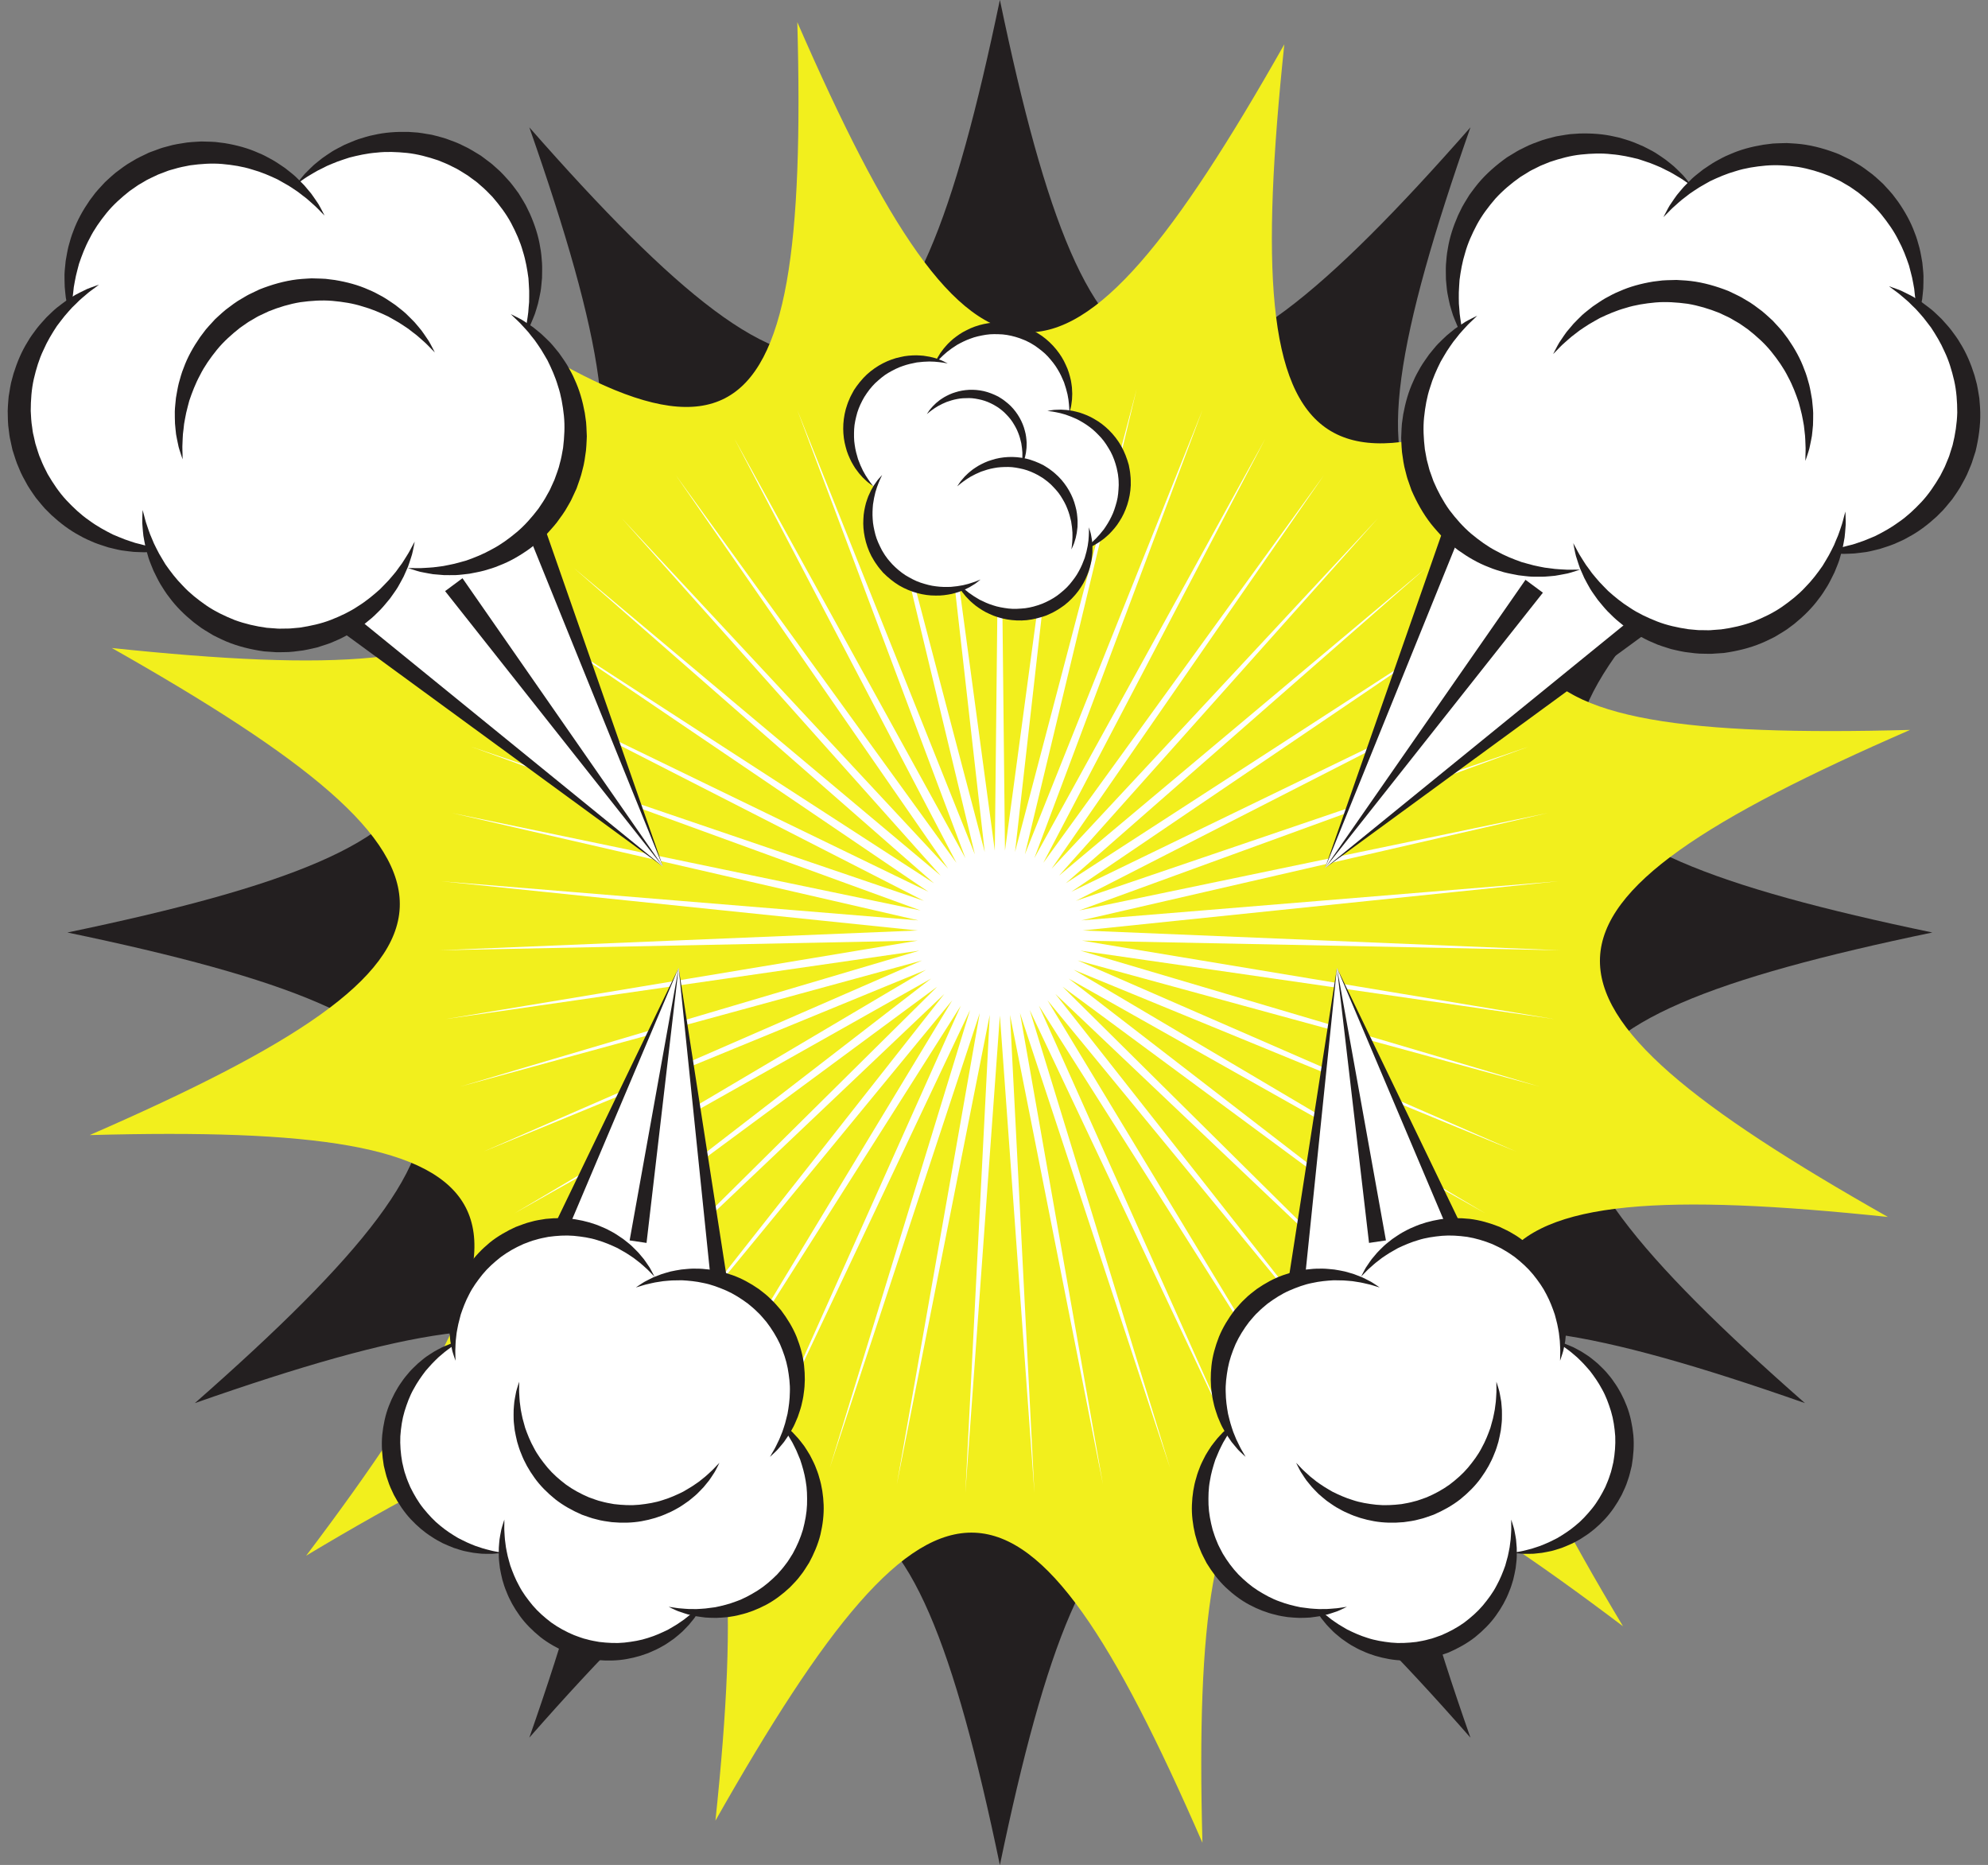 <?xml version="1.0" encoding="UTF-8"?><svg xmlns="http://www.w3.org/2000/svg" xmlns:xlink="http://www.w3.org/1999/xlink" height="290.4" preserveAspectRatio="xMidYMid meet" version="1.0" viewBox="57.8 67.4 309.6 290.4" width="309.6" zoomAndPan="magnify"><rect x="57.8" y="67.4" width="309.6" height="290.4" fill="#808080" stroke="none"/><g><g id="change1_1"><path d="M 358.734 212.602 C 290.598 226.789 286.766 240.082 338.887 285.879 C 273.387 262.922 263.84 272.465 286.797 337.973 C 241 285.848 227.707 289.684 213.516 357.816 C 199.324 289.684 186.027 285.848 140.234 337.973 C 163.188 272.465 153.645 262.922 88.145 285.883 C 140.266 240.082 136.434 226.789 68.297 212.602 C 136.434 198.41 140.266 185.113 88.145 139.316 C 153.645 162.273 163.188 152.73 140.234 87.23 C 186.027 139.352 199.324 135.516 213.516 67.383 C 227.707 135.516 241 139.352 286.801 87.23 C 263.84 152.73 273.387 162.273 338.887 139.316 C 286.766 185.113 290.598 198.41 358.734 212.602" fill="#231f20"/></g><g id="change2_1"><path d="M 351.812 256.898 C 282.598 249.625 274.891 261.117 310.559 320.633 C 255.18 278.785 243.18 284.965 245.062 354.348 C 217.348 290.742 203.516 290.34 169.219 350.898 C 176.488 281.68 164.996 273.973 105.48 309.641 C 147.324 254.262 141.148 242.262 71.766 244.148 C 135.371 216.43 135.777 202.598 75.219 168.305 C 144.434 175.574 152.141 164.078 116.473 104.566 C 171.852 146.41 183.852 140.23 181.969 70.852 C 209.684 134.461 223.516 134.859 257.812 74.305 C 250.543 143.52 262.035 151.227 321.551 115.559 C 279.703 170.934 285.883 182.934 355.266 181.055 C 291.656 208.766 291.254 222.602 351.812 256.898" fill="#f2ef1d"/></g><g id="change3_1"><path d="M 213.516 125.32 L 214.309 199.863 L 224.25 125.98 L 215.875 200.059 L 234.824 127.957 L 217.406 200.445 L 245.074 131.219 L 218.883 201.016 L 254.848 135.715 L 220.273 201.762 L 263.992 141.379 L 221.566 202.676 L 272.371 148.121 L 222.734 203.742 L 279.859 155.844 L 223.766 204.945 L 286.34 164.426 L 224.637 206.262 L 291.719 173.742 L 225.344 207.676 L 295.91 183.648 L 225.867 209.168 L 298.855 193.992 L 226.207 210.715 L 300.504 204.621 L 226.352 212.289 L 300.84 215.371 L 226.305 213.867 L 299.844 226.086 L 226.059 215.43 L 297.543 236.59 L 225.629 216.953 L 293.969 246.734 L 225.012 218.406 L 289.176 256.363 L 224.223 219.777 L 283.234 265.332 L 223.27 221.039 L 276.234 273.5 L 222.164 222.176 L 268.285 280.746 L 220.934 223.164 L 259.508 286.961 L 219.59 223.996 L 250.027 292.051 L 218.156 224.66 L 240 295.934 L 216.645 225.137 L 229.566 298.559 L 215.094 225.43 L 218.895 299.879 L 213.516 225.527 L 208.137 299.879 L 211.938 225.43 L 197.461 298.559 L 210.383 225.137 L 187.031 295.934 L 208.875 224.66 L 177 292.051 L 207.438 223.996 L 167.523 286.961 L 206.094 223.164 L 158.746 280.746 L 204.859 222.176 L 150.797 273.5 L 203.762 221.039 L 143.797 265.332 L 202.809 219.777 L 137.855 256.363 L 202.02 218.406 L 133.062 246.734 L 201.402 216.953 L 129.488 236.59 L 200.969 215.43 L 127.188 226.086 L 200.727 213.867 L 126.191 215.371 L 200.68 212.289 L 126.523 204.621 L 200.824 210.715 L 128.176 193.992 L 201.16 209.168 L 131.117 183.648 L 201.688 207.676 L 135.312 173.742 L 202.395 206.262 L 140.688 164.426 L 203.266 204.945 L 147.172 155.844 L 204.297 203.742 L 154.656 148.121 L 205.465 202.676 L 163.039 141.379 L 206.754 201.762 L 172.184 135.715 L 208.145 201.016 L 181.957 131.219 L 209.621 200.445 L 192.207 127.957 L 211.156 200.059 L 202.777 125.98 L 212.727 199.863 L 213.516 125.32" fill="#fff"/></g><g id="change3_2"><path d="M 109.133 162.289 L 161.039 202.332 L 133.746 129.742 Z M 109.133 162.289" fill="#fff"/></g><g id="change4_1"><path d="M 109.133 162.289 L 161.039 202.332" fill="#f0dbd3"/></g><g id="change1_2"><path d="M 110.164 160.953 L 161.039 202.332 L 108.102 163.625 Z M 110.164 160.953" fill="#231f20"/></g><g id="change4_2"><path d="M 136.773 137.926 L 161.039 202.332" fill="#f0dbd3"/></g><g id="change1_3"><path d="M 138.352 137.328 L 161.039 202.332 L 135.191 138.52 Z M 138.352 137.328" fill="#231f20"/></g><g id="change4_3"><path d="M 128.473 158.441 L 161.039 202.332" fill="#f0dbd3"/></g><g id="change1_4"><path d="M 129.824 157.438 L 161.039 202.332 L 127.117 159.445 Z M 129.824 157.438" fill="#231f20"/></g><g id="change3_3"><path d="M 141.082 108.754 C 142.34 120.602 133.758 131.227 121.91 132.488 C 110.062 133.75 99.434 125.164 98.172 113.316 C 96.914 101.469 105.496 90.844 117.344 89.582 C 129.191 88.324 139.82 96.906 141.082 108.754" fill="#fff"/></g><g id="change3_4"><path d="M 139.367 119.891 C 143.445 110.383 140.434 99.09 131.652 93.172 C 122.871 87.254 111.273 88.695 103.988 96.039" fill="#fff"/></g><g id="change1_5"><path d="M 139.367 119.891 C 139.367 119.891 139.418 119.656 139.508 119.219 C 139.594 118.785 139.785 118.141 139.883 117.336 C 139.941 116.93 140.02 116.496 140.07 116.012 C 140.098 115.52 140.152 115 140.199 114.445 C 140.223 113.887 140.203 113.289 140.211 112.672 C 140.188 112.051 140.133 111.402 140.098 110.73 C 139.914 109.391 139.68 107.957 139.219 106.508 C 138.816 105.039 138.156 103.578 137.398 102.137 C 136.625 100.695 135.605 99.348 134.5 98.066 C 133.906 97.453 133.32 96.836 132.656 96.289 C 132.336 96.004 132.02 95.711 131.66 95.473 L 131.137 95.09 L 130.879 94.898 L 130.746 94.801 L 130.684 94.754 L 130.648 94.73 L 130.633 94.719 C 130.66 94.734 130.555 94.664 130.688 94.754 C 129.898 94.281 129.051 93.688 128.344 93.391 C 127.641 93.008 126.836 92.691 126.047 92.371 C 124.438 91.828 122.812 91.387 121.184 91.215 C 119.562 91.051 117.961 90.988 116.453 91.164 C 114.934 91.281 113.52 91.602 112.207 91.938 C 111.57 92.152 110.949 92.344 110.363 92.559 C 109.793 92.797 109.234 93 108.727 93.234 C 108.23 93.484 107.766 93.73 107.32 93.938 C 106.891 94.168 106.512 94.41 106.156 94.613 C 105.441 95.016 104.934 95.414 104.559 95.66 C 104.188 95.91 103.988 96.039 103.988 96.039 C 103.988 96.039 104.137 95.855 104.414 95.504 C 104.711 95.172 105.078 94.605 105.699 94.039 C 106 93.746 106.324 93.402 106.707 93.059 C 107.094 92.73 107.535 92.391 108 92.02 C 108.48 91.664 109.02 91.328 109.578 90.953 C 110.152 90.602 110.797 90.305 111.453 89.949 C 112.137 89.672 112.844 89.34 113.605 89.078 C 114.375 88.84 115.172 88.566 116.02 88.414 C 117.699 88.02 119.539 87.891 121.438 87.941 C 121.91 87.977 122.391 88.012 122.871 88.043 C 123.355 88.09 123.832 88.191 124.32 88.266 L 125.051 88.387 L 125.77 88.57 C 126.246 88.707 126.738 88.816 127.215 88.977 C 128.156 89.32 129.113 89.641 130.062 90.148 C 131.082 90.613 131.781 91.109 132.613 91.594 L 132.703 91.652 L 132.723 91.668 L 132.762 91.695 L 132.84 91.754 L 132.992 91.867 L 133.301 92.098 L 133.91 92.559 C 134.332 92.852 134.707 93.199 135.082 93.539 C 135.867 94.195 136.527 94.969 137.203 95.715 C 137.531 96.094 137.816 96.504 138.121 96.898 L 138.562 97.5 L 138.949 98.129 C 139.199 98.555 139.473 98.957 139.695 99.387 C 139.906 99.82 140.117 100.254 140.324 100.68 C 141.09 102.418 141.66 104.172 141.922 105.879 C 142.098 106.723 142.148 107.562 142.211 108.363 C 142.258 109.168 142.215 109.949 142.211 110.688 C 142.133 111.43 142.098 112.137 141.984 112.797 C 141.844 113.461 141.734 114.086 141.59 114.66 C 141.422 115.234 141.273 115.766 141.109 116.254 C 140.934 116.734 140.738 117.172 140.578 117.562 C 140.285 118.359 139.902 118.891 139.707 119.293 C 139.484 119.684 139.367 119.891 139.367 119.891" fill="#231f20"/></g><g id="change3_5"><path d="M 132.57 155.227 C 121.238 158.91 109.066 152.707 105.387 141.375 C 101.707 130.043 107.906 117.871 119.238 114.191 C 130.57 110.512 142.742 116.711 146.422 128.043 C 150.105 139.375 143.902 151.547 132.57 155.227" fill="#fff"/></g><g id="change3_6"><path d="M 121.32 155.855 C 131.465 157.883 141.891 152.598 145.867 142.785 C 149.844 132.973 146.039 121.922 137.344 116.312" fill="#fff"/></g><g id="change1_6"><path d="M 121.32 155.855 C 121.32 155.855 121.559 155.855 122.008 155.855 C 122.449 155.848 123.117 155.898 123.93 155.832 C 124.336 155.801 124.777 155.793 125.262 155.742 C 125.746 155.668 126.27 155.613 126.82 155.543 C 127.371 155.449 127.949 155.309 128.559 155.188 C 129.16 155.039 129.785 154.852 130.434 154.676 C 131.707 154.223 133.062 153.691 134.387 152.941 C 135.738 152.246 137.031 151.301 138.281 150.258 C 139.535 149.203 140.645 147.93 141.668 146.582 C 142.145 145.875 142.633 145.172 143.027 144.41 C 143.242 144.039 143.461 143.668 143.621 143.266 L 143.887 142.68 L 144.02 142.383 L 144.09 142.238 L 144.121 142.164 L 144.137 142.125 L 144.145 142.109 C 144.137 142.137 144.184 142.02 144.125 142.168 C 144.422 141.297 144.824 140.344 144.973 139.594 C 145.203 138.824 145.344 137.973 145.492 137.137 C 145.691 135.449 145.789 133.766 145.621 132.137 C 145.445 130.52 145.176 128.938 144.691 127.5 C 144.266 126.039 143.656 124.719 143.059 123.504 C 142.715 122.93 142.398 122.355 142.07 121.832 C 141.719 121.32 141.402 120.816 141.07 120.367 C 140.723 119.934 140.387 119.531 140.094 119.137 C 139.777 118.766 139.461 118.445 139.188 118.141 C 138.648 117.52 138.152 117.109 137.836 116.793 C 137.516 116.48 137.344 116.312 137.344 116.312 C 137.344 116.312 137.559 116.418 137.957 116.617 C 138.344 116.84 138.977 117.082 139.656 117.574 C 140.008 117.809 140.406 118.055 140.824 118.355 C 141.227 118.668 141.648 119.027 142.109 119.406 C 142.555 119.805 142.992 120.262 143.48 120.73 C 143.941 121.219 144.367 121.785 144.848 122.355 C 145.266 122.965 145.734 123.59 146.145 124.281 C 146.539 124.984 146.969 125.707 147.293 126.504 C 148.027 128.07 148.535 129.84 148.875 131.711 C 148.941 132.184 149.008 132.656 149.074 133.137 C 149.125 133.617 149.129 134.105 149.156 134.598 L 149.188 135.336 L 149.156 136.078 C 149.121 136.574 149.117 137.078 149.055 137.574 C 148.914 138.57 148.801 139.57 148.5 140.605 C 148.258 141.699 147.914 142.484 147.613 143.398 L 147.574 143.5 L 147.562 143.523 L 147.504 143.652 L 147.422 143.828 L 147.262 144.176 L 146.938 144.871 C 146.738 145.34 146.477 145.777 146.219 146.219 C 145.738 147.121 145.117 147.926 144.527 148.742 C 144.227 149.141 143.883 149.508 143.559 149.883 L 143.062 150.438 L 142.523 150.949 C 142.164 151.281 141.824 151.629 141.449 151.938 C 141.066 152.234 140.691 152.531 140.312 152.824 C 138.77 153.93 137.176 154.848 135.559 155.457 C 134.77 155.805 133.957 156.027 133.188 156.254 C 132.406 156.465 131.637 156.586 130.914 156.734 C 130.172 156.809 129.473 156.922 128.801 156.949 C 128.125 156.949 127.492 156.973 126.898 156.949 C 126.301 156.898 125.75 156.863 125.242 156.809 C 124.73 156.734 124.266 156.633 123.848 156.559 C 123.008 156.434 122.41 156.172 121.977 156.062 C 121.551 155.93 121.32 155.855 121.32 155.855" fill="#231f20"/></g><g id="change3_7"><path d="M 99.945 93.453 C 110.562 98.859 114.789 111.852 109.383 122.469 C 103.977 133.09 90.988 137.312 80.371 131.906 C 69.75 126.504 65.527 113.512 70.934 102.895 C 76.336 92.277 89.328 88.051 99.945 93.453" fill="#fff"/></g><g id="change3_8"><path d="M 108.344 100.965 C 102.602 92.359 91.488 88.73 81.742 92.859 C 71.992 96.992 66.879 107.5 69.062 117.609" fill="#fff"/></g><g id="change1_7"><path d="M 108.344 100.965 C 108.344 100.965 108.176 100.797 107.859 100.48 C 107.543 100.172 107.105 99.66 106.484 99.141 C 106.176 98.871 105.855 98.566 105.48 98.258 C 105.082 97.969 104.676 97.641 104.234 97.301 C 103.781 96.973 103.27 96.664 102.758 96.32 C 102.223 96.004 101.648 95.695 101.066 95.359 C 99.844 94.777 98.516 94.195 97.047 93.789 C 95.598 93.328 94.016 93.082 92.391 92.934 C 90.762 92.797 89.078 92.914 87.398 93.145 C 86.562 93.305 85.723 93.461 84.902 93.719 C 84.488 93.828 84.07 93.938 83.672 94.105 L 83.07 94.336 L 82.766 94.449 L 82.617 94.508 L 82.539 94.535 L 82.504 94.551 L 82.484 94.555 C 82.512 94.543 82.395 94.594 82.539 94.527 C 81.719 94.938 80.758 95.32 80.121 95.75 C 79.773 95.973 79.414 96.133 79.066 96.395 C 78.715 96.637 78.363 96.879 78.016 97.121 C 76.684 98.172 75.426 99.297 74.395 100.566 C 73.371 101.836 72.445 103.145 71.773 104.504 C 71.043 105.84 70.539 107.203 70.102 108.484 C 69.938 109.137 69.758 109.762 69.621 110.367 C 69.508 110.977 69.375 111.555 69.293 112.109 C 69.23 112.66 69.184 113.184 69.113 113.672 C 69.074 114.156 69.07 114.605 69.047 115.016 C 68.992 115.836 69.051 116.477 69.051 116.926 C 69.059 117.371 69.062 117.609 69.062 117.609 C 69.062 117.609 68.984 117.387 68.844 116.961 C 68.727 116.535 68.453 115.914 68.316 115.086 C 68.234 114.672 68.125 114.215 68.043 113.707 C 67.977 113.199 67.938 112.648 67.879 112.055 C 67.844 111.461 67.855 110.824 67.844 110.148 C 67.863 109.477 67.965 108.777 68.027 108.035 C 68.164 107.309 68.273 106.531 68.469 105.754 C 68.688 104.977 68.895 104.164 69.227 103.367 C 69.812 101.742 70.707 100.133 71.789 98.57 C 72.074 98.188 72.363 97.805 72.656 97.422 C 72.957 97.043 73.305 96.695 73.633 96.328 L 74.133 95.785 L 74.676 95.281 C 75.051 94.953 75.41 94.602 75.805 94.289 C 76.609 93.688 77.398 93.062 78.344 92.539 C 79.285 91.941 80.086 91.629 80.945 91.191 L 81.043 91.148 L 81.066 91.141 L 81.109 91.125 L 81.199 91.09 L 81.383 91.023 L 81.738 90.895 L 82.461 90.629 C 82.934 90.438 83.43 90.312 83.922 90.184 C 84.898 89.883 85.906 89.754 86.902 89.594 C 87.398 89.523 87.898 89.512 88.395 89.473 L 89.137 89.43 L 89.879 89.449 C 90.367 89.469 90.855 89.461 91.34 89.508 C 91.82 89.566 92.293 89.625 92.766 89.684 C 94.641 89.992 96.422 90.473 97.992 91.184 C 98.797 91.496 99.527 91.91 100.234 92.297 C 100.934 92.695 101.566 93.156 102.184 93.562 C 102.758 94.031 103.336 94.445 103.828 94.902 C 104.305 95.383 104.77 95.812 105.176 96.25 C 105.562 96.703 105.926 97.121 106.246 97.52 C 106.555 97.934 106.812 98.336 107.055 98.68 C 107.562 99.363 107.801 99.969 108.031 100.355 C 108.234 100.754 108.344 100.965 108.344 100.965" fill="#231f20"/></g><g id="change3_9"><path d="M 64.629 119.008 C 71.449 109.234 84.895 106.844 94.664 113.664 C 104.438 120.484 106.832 133.934 100.012 143.703 C 93.191 153.473 79.742 155.863 69.969 149.043 C 60.199 142.227 57.805 128.777 64.629 119.008" fill="#fff"/></g><g id="change3_10"><path d="M 73.223 111.723 C 63.906 116.223 58.777 126.727 61.523 136.949 C 64.27 147.176 73.969 153.699 84.289 152.926" fill="#fff"/></g><g id="change1_8"><path d="M 73.223 111.723 C 73.223 111.723 73.035 111.867 72.676 112.137 C 72.328 112.406 71.766 112.77 71.16 113.312 C 70.852 113.582 70.504 113.855 70.148 114.188 C 69.809 114.539 69.426 114.898 69.027 115.289 C 68.641 115.691 68.266 116.156 67.855 116.617 C 67.465 117.102 67.078 117.625 66.668 118.156 C 65.922 119.285 65.164 120.523 64.559 121.922 C 63.898 123.293 63.438 124.828 63.066 126.414 C 62.707 128.012 62.59 129.695 62.586 131.391 C 62.629 132.238 62.664 133.094 62.809 133.941 C 62.863 134.367 62.91 134.793 63.027 135.211 L 63.168 135.84 L 63.238 136.156 L 63.273 136.312 L 63.293 136.395 L 63.305 136.453 C 63.297 136.422 63.332 136.547 63.285 136.391 C 63.574 137.262 63.828 138.27 64.164 138.957 C 64.445 139.707 64.844 140.473 65.23 141.23 C 66.086 142.695 67.027 144.098 68.141 145.293 C 69.258 146.48 70.426 147.578 71.68 148.434 C 72.906 149.344 74.184 150.031 75.391 150.637 C 76.016 150.891 76.609 151.156 77.191 151.375 C 77.777 151.57 78.336 151.781 78.871 151.941 C 79.41 152.078 79.918 152.195 80.395 152.332 C 80.867 152.438 81.312 152.504 81.715 152.582 C 82.52 152.75 83.164 152.781 83.605 152.844 C 84.051 152.898 84.289 152.926 84.289 152.926 C 84.289 152.926 84.055 152.973 83.617 153.055 C 83.176 153.109 82.523 153.297 81.684 153.316 C 81.266 153.34 80.793 153.387 80.281 153.395 C 79.77 153.391 79.219 153.355 78.621 153.336 C 78.027 153.285 77.402 153.184 76.73 153.102 C 76.066 152.992 75.387 152.797 74.66 152.633 C 73.961 152.395 73.207 152.18 72.461 151.879 C 71.723 151.555 70.945 151.238 70.203 150.797 C 68.676 149.992 67.203 148.883 65.805 147.598 C 65.469 147.262 65.129 146.922 64.785 146.582 C 64.453 146.23 64.16 145.84 63.84 145.465 L 63.371 144.895 L 62.945 144.281 C 62.672 143.867 62.375 143.465 62.121 143.027 C 61.637 142.148 61.121 141.281 60.738 140.273 C 60.273 139.258 60.074 138.426 59.762 137.512 L 59.73 137.406 L 59.719 137.336 L 59.695 137.242 L 59.656 137.055 L 59.574 136.684 L 59.414 135.934 C 59.289 135.438 59.234 134.93 59.176 134.422 C 59.012 133.414 59.02 132.398 59 131.391 C 59.004 130.891 59.055 130.391 59.086 129.895 L 59.148 129.152 L 59.27 128.422 C 59.355 127.938 59.418 127.453 59.527 126.984 C 59.652 126.516 59.777 126.055 59.902 125.594 C 60.465 123.781 61.184 122.086 62.105 120.621 C 62.527 119.871 63.039 119.203 63.52 118.559 C 64.012 117.922 64.555 117.359 65.043 116.805 C 65.59 116.297 66.078 115.785 66.598 115.359 C 67.137 114.953 67.629 114.551 68.117 114.211 C 68.621 113.891 69.082 113.586 69.523 113.324 C 69.973 113.074 70.406 112.875 70.785 112.684 C 71.527 112.277 72.164 112.125 72.578 111.949 C 73 111.801 73.223 111.723 73.223 111.723" fill="#231f20"/></g><g id="change3_11"><path d="M 83.602 157.484 C 77.039 147.539 79.781 134.16 89.723 127.598 C 99.668 121.031 113.051 123.773 119.613 133.719 C 126.18 143.664 123.438 157.043 113.492 163.609 C 103.547 170.172 90.168 167.43 83.602 157.484" fill="#fff"/></g><g id="change3_12"><path d="M 80.008 146.809 C 80.754 157.125 88.617 165.77 99.137 166.992 C 109.652 168.215 119.293 161.605 122.387 151.734" fill="#fff"/></g><g id="change1_9"><path d="M 80.008 146.809 C 80.008 146.809 80.07 147.035 80.191 147.469 C 80.312 147.891 80.441 148.551 80.723 149.312 C 80.859 149.699 80.988 150.121 81.164 150.574 C 81.363 151.023 81.555 151.512 81.773 152.023 C 82.004 152.531 82.297 153.051 82.574 153.605 C 82.879 154.145 83.227 154.695 83.566 155.277 C 84.344 156.383 85.211 157.547 86.289 158.625 C 87.32 159.742 88.574 160.738 89.914 161.668 C 91.262 162.594 92.785 163.324 94.359 163.953 C 95.957 164.539 97.641 164.926 99.348 165.156 L 100.676 165.254 C 101.168 165.309 101.566 165.289 101.973 165.281 C 102.387 165.258 102.777 165.297 103.211 165.242 C 103.637 165.203 104.059 165.168 104.48 165.129 C 106.156 164.871 107.809 164.516 109.332 163.922 C 110.848 163.324 112.297 162.645 113.559 161.793 C 114.852 160.992 115.961 160.055 116.973 159.156 C 117.438 158.672 117.902 158.215 118.324 157.758 C 118.723 157.285 119.125 156.848 119.469 156.406 C 119.797 155.957 120.094 155.523 120.395 155.137 C 120.672 154.734 120.895 154.344 121.117 154 C 121.566 153.312 121.836 152.727 122.055 152.336 C 122.27 151.945 122.387 151.734 122.387 151.734 C 122.387 151.734 122.34 151.969 122.258 152.406 C 122.145 152.836 122.078 153.512 121.789 154.301 C 121.652 154.699 121.523 155.152 121.344 155.633 C 121.148 156.105 120.914 156.605 120.672 157.152 C 120.406 157.684 120.082 158.23 119.758 158.824 C 119.414 159.398 118.977 159.961 118.555 160.574 C 118.078 161.137 117.602 161.758 117.043 162.34 C 116.473 162.906 115.891 163.512 115.207 164.035 C 113.895 165.16 112.32 166.121 110.609 166.945 C 110.172 167.133 109.73 167.324 109.289 167.516 C 108.84 167.695 108.367 167.824 107.902 167.98 L 107.199 168.211 L 106.473 168.379 C 105.984 168.477 105.5 168.605 105.004 168.68 C 104.008 168.809 103.012 168.965 101.934 168.949 C 101.402 168.961 100.859 168.977 100.414 168.93 L 98.922 168.828 C 96.898 168.543 94.898 168.062 93.039 167.285 C 92.57 167.098 92.129 166.863 91.676 166.652 L 91.012 166.324 L 90.379 165.941 C 89.961 165.68 89.531 165.445 89.137 165.168 C 88.746 164.879 88.363 164.594 87.98 164.309 C 86.504 163.113 85.195 161.82 84.176 160.426 C 83.633 159.754 83.203 159.035 82.777 158.352 C 82.367 157.656 82.047 156.945 81.711 156.285 C 81.441 155.594 81.145 154.949 80.941 154.309 C 80.762 153.656 80.57 153.051 80.438 152.473 C 80.324 151.887 80.211 151.344 80.133 150.84 C 80.066 150.328 80.039 149.852 80 149.43 C 79.898 148.586 79.988 147.941 79.98 147.492 C 79.996 147.047 80.008 146.809 80.008 146.809" fill="#231f20"/></g><g id="change3_13"><path d="M 125.52 122.277 C 119.773 113.676 108.664 110.043 98.918 114.176 C 89.168 118.305 84.051 128.812 86.238 138.926" fill="#fff"/></g><g id="change1_10"><path d="M 125.52 122.277 C 125.52 122.277 125.352 122.109 125.035 121.793 C 124.719 121.488 124.281 120.977 123.66 120.453 C 123.352 120.188 123.031 119.879 122.656 119.574 C 122.258 119.285 121.852 118.953 121.41 118.613 C 120.957 118.289 120.445 117.98 119.93 117.637 C 119.398 117.316 118.824 117.008 118.242 116.676 C 117.02 116.094 115.691 115.512 114.223 115.105 C 112.773 114.641 111.191 114.398 109.566 114.25 C 107.938 114.109 106.254 114.227 104.574 114.457 C 102.895 114.734 101.238 115.23 99.641 115.879 L 98.438 116.445 C 97.984 116.641 97.645 116.855 97.297 117.062 C 96.949 117.285 96.59 117.445 96.238 117.707 C 95.891 117.949 95.539 118.191 95.191 118.434 C 93.859 119.484 92.602 120.609 91.57 121.879 C 90.547 123.148 89.621 124.457 88.949 125.816 C 88.219 127.156 87.715 128.516 87.277 129.797 C 87.113 130.449 86.934 131.074 86.797 131.68 C 86.684 132.289 86.551 132.867 86.469 133.422 C 86.406 133.977 86.359 134.496 86.289 134.984 C 86.25 135.469 86.246 135.918 86.223 136.328 C 86.168 137.148 86.23 137.789 86.23 138.238 C 86.234 138.688 86.238 138.926 86.238 138.926 C 86.238 138.926 86.16 138.699 86.02 138.277 C 85.902 137.848 85.629 137.23 85.492 136.398 C 85.41 135.984 85.301 135.527 85.219 135.02 C 85.156 134.516 85.113 133.961 85.055 133.367 C 85.02 132.773 85.031 132.141 85.023 131.465 C 85.039 130.789 85.141 130.09 85.203 129.348 C 85.34 128.621 85.449 127.848 85.645 127.066 C 85.863 126.293 86.07 125.477 86.402 124.68 C 86.988 123.055 87.883 121.445 88.965 119.883 C 89.25 119.504 89.539 119.121 89.832 118.734 C 90.133 118.355 90.48 118.012 90.805 117.645 L 91.305 117.098 L 91.852 116.594 C 92.227 116.266 92.586 115.914 92.98 115.605 C 93.785 115.004 94.574 114.375 95.52 113.855 C 95.977 113.582 96.441 113.301 96.848 113.121 L 98.199 112.473 C 100.098 111.719 102.074 111.148 104.074 110.906 C 104.574 110.84 105.074 110.824 105.57 110.785 L 106.312 110.742 L 107.055 110.762 C 107.547 110.785 108.031 110.777 108.516 110.82 C 108.992 110.883 109.473 110.941 109.941 111 C 111.816 111.309 113.598 111.785 115.172 112.496 C 115.973 112.812 116.703 113.227 117.41 113.609 C 118.109 114.012 118.742 114.473 119.355 114.879 C 119.934 115.348 120.512 115.762 121.004 116.219 C 121.48 116.695 121.945 117.129 122.352 117.562 C 122.738 118.02 123.105 118.434 123.422 118.836 C 123.73 119.246 123.988 119.648 124.23 119.996 C 124.738 120.676 124.977 121.285 125.207 121.668 C 125.41 122.066 125.52 122.277 125.52 122.277" fill="#231f20"/></g><g id="change3_14"><path d="M 316.066 162.535 L 264.156 202.578 L 291.453 129.992 Z M 316.066 162.535" fill="#fff"/></g><g id="change4_4"><path d="M 316.066 162.535 L 264.156 202.578" fill="#f0dbd3"/></g><g id="change1_11"><path d="M 317.098 163.871 L 264.156 202.578 L 315.035 161.203 Z M 317.098 163.871" fill="#231f20"/></g><g id="change4_5"><path d="M 288.426 138.172 L 264.156 202.578" fill="#f0dbd3"/></g><g id="change1_12"><path d="M 290.004 138.77 L 264.156 202.578 L 286.848 137.578 Z M 290.004 138.77" fill="#231f20"/></g><g id="change4_6"><path d="M 296.727 158.688 L 264.156 202.578" fill="#f0dbd3"/></g><g id="change1_13"><path d="M 298.082 159.691 L 264.156 202.578 L 295.371 157.684 Z M 298.082 159.691" fill="#231f20"/></g><g id="change3_15"><path d="M 284.117 109.004 C 282.855 120.852 291.441 131.477 303.289 132.738 C 315.137 133.996 325.762 125.414 327.023 113.566 C 328.281 101.719 319.699 91.09 307.852 89.832 C 296.004 88.57 285.379 97.152 284.117 109.004" fill="#fff"/></g><g id="change3_16"><path d="M 285.828 120.137 C 281.75 110.633 284.766 99.34 293.547 93.422 C 302.324 87.504 313.926 88.941 321.207 96.289" fill="#fff"/></g><g id="change1_14"><path d="M 285.828 120.137 C 285.828 120.137 285.711 119.93 285.488 119.543 C 285.293 119.141 284.914 118.605 284.617 117.809 C 284.461 117.418 284.262 116.984 284.086 116.5 C 283.926 116.016 283.777 115.48 283.605 114.906 C 283.461 114.332 283.352 113.707 283.215 113.047 C 283.098 112.383 283.066 111.676 282.984 110.934 C 282.98 110.195 282.941 109.414 282.984 108.609 C 283.051 107.809 283.102 106.973 283.273 106.129 C 283.539 104.422 284.109 102.668 284.871 100.93 C 285.078 100.5 285.289 100.07 285.504 99.637 C 285.727 99.207 286 98.801 286.25 98.379 L 286.637 97.746 L 287.078 97.148 C 287.379 96.754 287.668 96.34 287.996 95.961 C 289.289 94.414 290.848 93.07 292.512 91.887 L 293.793 91.113 C 294.164 90.867 294.656 90.629 295.133 90.398 C 296.086 89.891 297.039 89.57 297.984 89.227 C 298.457 89.062 298.949 88.953 299.43 88.82 L 300.148 88.637 L 300.879 88.512 C 301.363 88.438 301.844 88.34 302.324 88.289 C 302.805 88.258 303.285 88.223 303.762 88.191 C 305.66 88.137 307.496 88.266 309.18 88.66 C 310.027 88.816 310.824 89.086 311.59 89.324 C 312.355 89.586 313.062 89.918 313.742 90.199 C 314.402 90.551 315.047 90.848 315.617 91.199 C 316.18 91.578 316.715 91.914 317.195 92.266 C 317.66 92.641 318.102 92.977 318.488 93.309 C 318.871 93.652 319.195 93.992 319.496 94.285 C 320.117 94.852 320.488 95.422 320.785 95.754 C 321.059 96.102 321.207 96.289 321.207 96.289 C 321.207 96.289 321.008 96.156 320.637 95.906 C 320.262 95.664 319.758 95.262 319.039 94.863 C 318.684 94.656 318.305 94.414 317.875 94.184 C 317.43 93.977 316.969 93.73 316.469 93.48 C 315.965 93.246 315.402 93.043 314.832 92.805 C 314.25 92.594 313.625 92.402 312.988 92.184 C 311.68 91.852 310.262 91.531 308.742 91.414 C 307.234 91.234 305.633 91.297 304.012 91.465 C 302.387 91.637 300.758 92.078 299.152 92.621 C 298.758 92.781 298.363 92.941 297.969 93.102 C 297.559 93.254 297.23 93.469 296.852 93.637 C 296.488 93.816 296.125 93.98 295.711 94.258 L 294.578 94.953 C 293.168 95.941 291.848 97.059 290.699 98.312 C 289.59 99.598 288.574 100.945 287.801 102.387 C 287.039 103.828 286.379 105.289 285.977 106.754 C 285.52 108.207 285.281 109.641 285.102 110.98 C 285.062 111.652 285.008 112.301 284.988 112.922 C 284.992 113.539 284.973 114.137 285 114.691 C 285.043 115.246 285.098 115.77 285.125 116.262 C 285.176 116.742 285.258 117.18 285.312 117.582 C 285.414 118.391 285.602 119.031 285.688 119.469 C 285.777 119.902 285.828 120.137 285.828 120.137" fill="#231f20"/></g><g id="change3_17"><path d="M 292.629 155.477 C 303.961 159.156 316.129 152.953 319.812 141.621 C 323.492 130.289 317.289 118.121 305.957 114.438 C 294.625 110.758 282.453 116.961 278.773 128.293 C 275.094 139.625 281.293 151.793 292.629 155.477" fill="#fff"/></g><g id="change3_18"><path d="M 303.875 156.102 C 293.734 158.129 283.305 152.844 279.328 143.031 C 275.355 133.223 279.156 122.168 287.855 116.562" fill="#fff"/></g><g id="change1_15"><path d="M 303.875 156.102 C 303.875 156.102 303.648 156.176 303.223 156.309 C 302.789 156.422 302.191 156.684 301.348 156.805 C 300.934 156.879 300.469 156.98 299.957 157.055 C 299.449 157.113 298.895 157.148 298.301 157.195 C 297.707 157.219 297.074 157.195 296.398 157.195 C 295.727 157.172 295.027 157.059 294.285 156.98 C 293.562 156.832 292.789 156.711 292.012 156.504 C 291.238 156.273 290.43 156.051 289.641 155.707 C 288.023 155.098 286.43 154.176 284.883 153.07 C 284.508 152.777 284.129 152.484 283.746 152.188 C 283.375 151.879 283.035 151.527 282.672 151.195 L 282.137 150.688 L 281.641 150.133 C 281.316 149.754 280.973 149.387 280.668 148.988 C 279.426 147.402 278.43 145.602 277.613 143.727 L 277.121 142.312 C 276.957 141.898 276.828 141.371 276.699 140.855 C 276.398 139.82 276.285 138.816 276.141 137.824 C 276.082 137.324 276.074 136.824 276.043 136.328 L 276.012 135.582 L 276.043 134.844 C 276.07 134.355 276.07 133.863 276.125 133.383 C 276.191 132.906 276.258 132.43 276.324 131.957 C 276.664 130.09 277.168 128.316 277.902 126.754 C 278.23 125.957 278.656 125.23 279.051 124.531 C 279.465 123.84 279.934 123.215 280.352 122.605 C 280.832 122.035 281.254 121.465 281.719 120.98 C 282.203 120.508 282.645 120.051 283.086 119.656 C 283.551 119.277 283.969 118.914 284.375 118.602 C 284.789 118.305 285.191 118.055 285.539 117.82 C 286.223 117.328 286.855 117.086 287.242 116.863 C 287.641 116.668 287.855 116.562 287.855 116.562 C 287.855 116.562 287.684 116.727 287.363 117.039 C 287.047 117.355 286.551 117.77 286.008 118.387 C 285.734 118.691 285.422 119.012 285.105 119.387 C 284.812 119.777 284.473 120.18 284.129 120.617 C 283.793 121.062 283.477 121.57 283.129 122.078 C 282.797 122.605 282.48 123.176 282.141 123.754 C 281.539 124.965 280.934 126.285 280.508 127.746 C 280.02 129.188 279.75 130.766 279.578 132.387 C 279.41 134.016 279.504 135.699 279.703 137.383 C 279.781 137.801 279.855 138.219 279.934 138.641 C 279.992 139.07 280.137 139.438 280.227 139.844 C 280.324 140.234 280.41 140.625 280.598 141.086 L 281.043 142.336 C 281.719 143.926 282.539 145.445 283.527 146.828 C 284.555 148.18 285.664 149.449 286.914 150.508 C 288.168 151.547 289.461 152.496 290.812 153.191 C 292.137 153.941 293.492 154.469 294.766 154.922 C 295.414 155.098 296.039 155.285 296.641 155.434 C 297.246 155.559 297.824 155.699 298.379 155.789 C 298.93 155.859 299.453 155.914 299.938 155.988 C 300.418 156.039 300.863 156.051 301.27 156.078 C 302.082 156.148 302.75 156.094 303.191 156.102 C 303.637 156.102 303.875 156.102 303.875 156.102" fill="#231f20"/></g><g id="change3_19"><path d="M 325.254 93.703 C 314.633 99.109 310.406 112.098 315.812 122.719 C 321.223 133.336 334.211 137.562 344.828 132.156 C 355.445 126.75 359.672 113.762 354.266 103.145 C 348.859 92.523 335.871 88.297 325.254 93.703" fill="#fff"/></g><g id="change3_20"><path d="M 316.852 101.211 C 322.598 92.605 333.707 88.977 343.457 93.109 C 353.203 97.238 358.32 107.746 356.137 117.859" fill="#fff"/></g><g id="change1_16"><path d="M 316.852 101.211 C 316.852 101.211 316.961 101 317.168 100.602 C 317.395 100.219 317.637 99.609 318.141 98.93 C 318.383 98.582 318.641 98.18 318.949 97.77 C 319.27 97.367 319.637 96.953 320.023 96.496 C 320.426 96.062 320.891 95.629 321.367 95.152 C 321.863 94.695 322.438 94.281 323.016 93.809 C 323.633 93.402 324.266 92.945 324.961 92.543 C 325.668 92.16 326.398 91.742 327.203 91.43 C 328.777 90.719 330.555 90.242 332.43 89.934 C 332.902 89.871 333.379 89.812 333.859 89.754 C 334.34 89.711 334.828 89.719 335.32 89.695 L 336.059 89.676 L 336.801 89.719 C 337.297 89.758 337.801 89.773 338.297 89.84 C 340.297 90.082 342.273 90.652 344.176 91.406 L 345.523 92.055 C 345.934 92.234 346.398 92.516 346.855 92.789 C 347.801 93.309 348.59 93.938 349.391 94.539 C 349.785 94.848 350.145 95.199 350.52 95.527 L 351.066 96.031 L 351.566 96.578 C 351.895 96.945 352.238 97.289 352.539 97.668 C 352.832 98.055 353.121 98.438 353.406 98.816 C 354.488 100.379 355.383 101.988 355.969 103.613 C 356.301 104.41 356.512 105.227 356.727 106 C 356.926 106.781 357.035 107.555 357.172 108.281 C 357.234 109.023 357.336 109.727 357.352 110.398 C 357.34 111.074 357.352 111.707 357.32 112.301 C 357.262 112.895 357.219 113.449 357.152 113.953 C 357.07 114.461 356.961 114.922 356.883 115.332 C 356.746 116.164 356.469 116.781 356.355 117.211 C 356.211 117.633 356.137 117.859 356.137 117.859 C 356.137 117.859 356.137 117.621 356.145 117.172 C 356.145 116.727 356.203 116.082 356.148 115.262 C 356.129 114.852 356.121 114.402 356.082 113.918 C 356.012 113.43 355.969 112.91 355.906 112.355 C 355.824 111.805 355.691 111.223 355.578 110.613 C 355.438 110.008 355.258 109.383 355.094 108.73 C 354.66 107.449 354.156 106.09 353.426 104.754 C 352.754 103.391 351.824 102.082 350.805 100.812 C 349.77 99.543 348.516 98.422 347.184 97.371 C 346.836 97.129 346.484 96.883 346.133 96.641 C 345.785 96.379 345.426 96.223 345.074 95.996 C 344.727 95.789 344.391 95.574 343.934 95.379 L 342.734 94.812 C 341.133 94.164 339.477 93.672 337.801 93.391 C 336.117 93.16 334.438 93.047 332.805 93.184 C 331.184 93.328 329.598 93.574 328.148 94.035 C 326.684 94.445 325.352 95.027 324.133 95.605 C 323.547 95.941 322.973 96.25 322.441 96.57 C 321.926 96.91 321.418 97.223 320.965 97.547 C 320.523 97.887 320.113 98.219 319.719 98.508 C 319.344 98.812 319.02 99.117 318.715 99.387 C 318.09 99.91 317.656 100.422 317.336 100.727 C 317.02 101.043 316.852 101.211 316.852 101.211" fill="#231f20"/></g><g id="change3_21"><path d="M 360.57 119.254 C 353.75 109.484 340.301 107.09 330.531 113.91 C 320.762 120.73 318.367 134.18 325.188 143.949 C 332.008 153.719 345.457 156.113 355.227 149.293 C 364.996 142.473 367.391 129.023 360.57 119.254" fill="#fff"/></g><g id="change3_22"><path d="M 351.977 111.969 C 361.289 116.473 366.418 126.973 363.672 137.199 C 360.926 147.422 351.227 153.945 340.91 153.176" fill="#fff"/></g><g id="change1_17"><path d="M 351.977 111.969 C 351.977 111.969 352.199 112.051 352.621 112.199 C 353.031 112.371 353.668 112.523 354.414 112.934 C 354.789 113.125 355.227 113.324 355.676 113.574 C 356.113 113.832 356.578 114.141 357.082 114.461 C 357.57 114.801 358.062 115.199 358.602 115.605 C 359.121 116.031 359.609 116.547 360.156 117.051 C 360.645 117.605 361.188 118.168 361.68 118.805 C 362.156 119.453 362.672 120.117 363.094 120.871 C 364.012 122.332 364.73 124.027 365.297 125.84 C 365.422 126.301 365.543 126.766 365.668 127.23 C 365.781 127.703 365.84 128.188 365.93 128.672 L 366.051 129.402 L 366.109 130.141 C 366.141 130.637 366.195 131.137 366.195 131.641 C 366.234 133.656 365.941 135.691 365.461 137.68 L 365 139.102 C 364.879 139.535 364.664 140.031 364.457 140.52 C 364.074 141.527 363.562 142.398 363.074 143.273 C 362.824 143.711 362.523 144.113 362.25 144.531 L 361.828 145.141 L 361.355 145.711 C 361.039 146.086 360.742 146.477 360.41 146.828 C 360.066 147.168 359.73 147.508 359.395 147.848 C 357.996 149.133 356.523 150.242 354.992 151.043 C 354.254 151.484 353.473 151.805 352.738 152.125 C 351.988 152.43 351.238 152.645 350.539 152.879 C 349.812 153.043 349.133 153.242 348.469 153.352 C 347.797 153.434 347.172 153.531 346.578 153.582 C 345.98 153.605 345.43 153.641 344.918 153.645 C 344.406 153.633 343.934 153.59 343.516 153.566 C 342.676 153.547 342.023 153.359 341.582 153.301 C 341.145 153.219 340.91 153.176 340.91 153.176 C 340.91 153.176 341.148 153.145 341.594 153.09 C 342.035 153.027 342.68 152.996 343.484 152.828 C 343.887 152.754 344.328 152.688 344.805 152.578 C 345.277 152.441 345.789 152.324 346.328 152.188 C 346.863 152.031 347.422 151.816 348.008 151.621 C 348.59 151.402 349.184 151.137 349.809 150.883 C 351.016 150.277 352.293 149.59 353.516 148.684 C 354.773 147.828 355.941 146.73 357.055 145.543 C 358.172 144.344 359.109 142.941 359.965 141.48 C 360.156 141.102 360.352 140.719 360.543 140.34 C 360.754 139.957 360.859 139.578 361.035 139.203 C 361.191 138.828 361.359 138.465 361.488 137.988 L 361.887 136.719 C 362.305 135.047 362.566 133.34 362.613 131.637 C 362.609 129.941 362.492 128.258 362.129 126.66 C 361.758 125.074 361.301 123.539 360.641 122.168 C 360.035 120.773 359.273 119.535 358.531 118.406 C 358.117 117.875 357.734 117.348 357.344 116.863 C 356.934 116.402 356.559 115.938 356.172 115.535 C 355.773 115.145 355.391 114.789 355.051 114.434 C 354.691 114.105 354.348 113.828 354.039 113.562 C 353.434 113.016 352.867 112.656 352.52 112.383 C 352.164 112.113 351.977 111.969 351.977 111.969" fill="#231f20"/></g><g id="change3_23"><path d="M 341.594 157.734 C 348.156 147.789 345.414 134.406 335.473 127.844 C 325.527 121.281 312.145 124.02 305.582 133.965 C 299.02 143.91 301.762 157.293 311.707 163.855 C 321.648 170.418 335.031 167.676 341.594 157.734" fill="#fff"/></g><g id="change3_24"><path d="M 345.191 147.055 C 344.445 157.371 336.578 166.02 326.062 167.238 C 315.547 168.461 305.902 161.855 302.812 151.984" fill="#fff"/></g><g id="change1_18"><path d="M 345.191 147.055 C 345.191 147.055 345.199 147.293 345.219 147.738 C 345.207 148.188 345.301 148.836 345.195 149.68 C 345.156 150.098 345.133 150.574 345.066 151.086 C 344.988 151.59 344.875 152.133 344.762 152.723 C 344.625 153.301 344.438 153.902 344.258 154.555 C 344.055 155.195 343.758 155.84 343.488 156.535 C 343.152 157.191 342.828 157.906 342.422 158.598 C 341.996 159.281 341.566 160.004 341.023 160.672 C 340.004 162.066 338.691 163.363 337.219 164.559 C 336.836 164.84 336.449 165.129 336.062 165.418 C 335.664 165.695 335.238 165.93 334.82 166.188 L 334.188 166.57 L 333.52 166.902 C 333.07 167.113 332.625 167.348 332.16 167.531 C 330.301 168.312 328.301 168.789 326.273 169.078 L 324.781 169.176 C 324.34 169.223 323.797 169.211 323.266 169.195 C 322.188 169.211 321.191 169.055 320.195 168.926 C 319.695 168.855 319.211 168.727 318.723 168.625 L 318 168.457 L 317.297 168.23 C 316.828 168.074 316.359 167.941 315.91 167.762 C 315.465 167.57 315.023 167.383 314.59 167.191 C 312.875 166.367 311.305 165.41 309.988 164.285 C 309.309 163.758 308.727 163.152 308.152 162.586 C 307.598 162.004 307.117 161.387 306.641 160.82 C 306.219 160.207 305.785 159.648 305.438 159.07 C 305.113 158.48 304.789 157.934 304.527 157.402 C 304.285 156.855 304.051 156.352 303.855 155.879 C 303.676 155.398 303.543 154.945 303.41 154.547 C 303.117 153.758 303.051 153.086 302.941 152.656 C 302.855 152.219 302.812 151.984 302.812 151.984 C 302.812 151.984 302.926 152.191 303.145 152.586 C 303.363 152.973 303.629 153.562 304.082 154.246 C 304.305 154.594 304.527 154.98 304.805 155.383 C 305.105 155.773 305.402 156.203 305.73 156.652 C 306.074 157.094 306.477 157.535 306.875 158.008 C 307.293 158.465 307.762 158.922 308.227 159.406 C 309.234 160.305 310.348 161.238 311.641 162.039 C 312.898 162.891 314.352 163.57 315.867 164.168 C 317.391 164.766 319.039 165.121 320.715 165.375 C 321.141 165.414 321.562 165.453 321.988 165.492 C 322.422 165.547 322.812 165.508 323.227 165.527 C 323.633 165.535 324.031 165.559 324.523 165.5 L 325.848 165.402 C 327.559 165.176 329.242 164.789 330.84 164.203 C 332.414 163.57 333.934 162.844 335.285 161.918 C 336.621 160.984 337.879 159.992 338.91 158.875 C 339.984 157.797 340.855 156.633 341.629 155.523 C 341.973 154.945 342.32 154.395 342.621 153.852 C 342.902 153.301 343.191 152.781 343.426 152.273 C 343.641 151.758 343.832 151.27 344.035 150.82 C 344.211 150.371 344.34 149.945 344.477 149.562 C 344.758 148.797 344.883 148.141 345.008 147.715 C 345.129 147.285 345.191 147.055 345.191 147.055" fill="#231f20"/></g><g id="change3_25"><path d="M 299.676 122.527 C 305.422 113.922 316.531 110.293 326.281 114.422 C 336.027 118.555 341.145 129.062 338.961 139.172" fill="#fff"/></g><g id="change1_19"><path d="M 299.676 122.527 C 299.676 122.527 299.785 122.312 299.992 121.918 C 300.223 121.531 300.461 120.926 300.969 120.242 C 301.207 119.895 301.465 119.492 301.773 119.082 C 302.094 118.684 302.461 118.266 302.848 117.812 C 303.25 117.375 303.715 116.945 304.191 116.465 C 304.688 116.008 305.262 115.598 305.84 115.125 C 306.457 114.719 307.09 114.258 307.785 113.855 C 308.492 113.473 309.227 113.059 310.027 112.746 C 311.602 112.035 313.383 111.555 315.254 111.246 C 315.727 111.188 316.203 111.129 316.684 111.07 C 317.164 111.023 317.652 111.031 318.145 111.012 L 318.883 110.992 L 319.625 111.035 C 320.121 111.07 320.625 111.086 321.121 111.156 C 323.121 111.395 325.102 111.969 327 112.719 L 328.348 113.367 C 328.758 113.551 329.223 113.828 329.68 114.105 C 330.625 114.621 331.41 115.25 332.215 115.852 C 332.609 116.164 332.969 116.516 333.344 116.844 L 333.891 117.348 L 334.391 117.891 C 334.719 118.258 335.062 118.605 335.367 118.98 C 335.656 119.367 335.945 119.75 336.234 120.133 C 337.312 121.691 338.211 123.305 338.793 124.93 C 339.129 125.723 339.336 126.539 339.555 127.312 C 339.75 128.094 339.859 128.867 339.996 129.594 C 340.059 130.336 340.16 131.039 340.176 131.711 C 340.164 132.387 340.18 133.02 340.145 133.613 C 340.086 134.211 340.043 134.762 339.977 135.27 C 339.895 135.773 339.785 136.234 339.707 136.645 C 339.57 137.477 339.297 138.094 339.18 138.523 C 339.035 138.945 338.961 139.172 338.961 139.172 C 338.961 139.172 338.965 138.934 338.969 138.484 C 338.969 138.039 339.027 137.395 338.973 136.574 C 338.953 136.168 338.949 135.719 338.906 135.23 C 338.84 134.746 338.793 134.223 338.73 133.668 C 338.648 133.117 338.516 132.535 338.402 131.93 C 338.266 131.324 338.086 130.695 337.918 130.043 C 337.484 128.766 336.98 127.402 336.25 126.066 C 335.574 124.703 334.652 123.395 333.629 122.129 C 332.598 120.855 331.34 119.734 330.008 118.684 C 329.66 118.441 329.309 118.199 328.957 117.953 C 328.609 117.691 328.25 117.535 327.898 117.312 C 327.551 117.105 327.215 116.891 326.758 116.691 L 325.559 116.125 C 323.957 115.48 322.305 114.984 320.625 114.703 C 318.945 114.477 317.262 114.359 315.633 114.496 C 314.008 114.645 312.426 114.891 310.977 115.352 C 309.508 115.758 308.176 116.344 306.957 116.922 C 306.371 117.258 305.801 117.562 305.266 117.887 C 304.75 118.227 304.242 118.535 303.789 118.863 C 303.348 119.203 302.938 119.531 302.543 119.82 C 302.168 120.129 301.848 120.434 301.535 120.699 C 300.914 121.227 300.48 121.734 300.16 122.043 C 299.844 122.355 299.676 122.527 299.676 122.527" fill="#231f20"/></g><g id="change3_26"><path d="M 259.391 269.379 L 266.008 218.105 L 291.266 273.805 Z M 259.391 269.379" fill="#fff"/></g><g id="change4_7"><path d="M 259.391 269.379 L 266.008 218.105" fill="#f0dbd3"/></g><g id="change1_20"><path d="M 258.07 269.211 L 266.008 218.105 L 260.707 269.551 Z M 258.07 269.211" fill="#231f20"/></g><g id="change4_8"><path d="M 288.391 267.555 L 266.008 218.105" fill="#f0dbd3"/></g><g id="change1_21"><path d="M 287.176 268.102 L 266.008 218.105 L 289.602 267.004 Z M 287.176 268.102" fill="#231f20"/></g><g id="change4_9"><path d="M 272.32 260.742 L 266.008 218.105" fill="#f0dbd3"/></g><g id="change1_22"><path d="M 271.004 260.938 L 266.008 218.105 L 273.637 260.547 Z M 271.004 260.938" fill="#231f20"/></g><g id="change3_27"><path d="M 307.059 281.418 C 301.152 274.109 290.441 272.969 283.133 278.871 C 275.82 284.777 274.684 295.488 280.586 302.797 C 286.492 310.109 297.203 311.246 304.512 305.344 C 311.82 299.438 312.961 288.727 307.059 281.418" fill="#fff"/></g><g id="change3_28"><path d="M 299.895 276.164 C 307.469 279.188 312.086 287.168 310.488 295.363 C 308.895 303.559 301.621 309.227 293.465 309.191" fill="#fff"/></g><g id="change1_23"><path d="M 299.895 276.164 C 299.895 276.164 300.074 276.211 300.414 276.305 C 300.75 276.422 301.258 276.504 301.867 276.785 C 302.172 276.914 302.523 277.047 302.895 277.219 C 303.254 277.398 303.633 277.613 304.051 277.84 C 304.449 278.078 304.859 278.367 305.305 278.656 C 305.738 278.965 306.152 279.34 306.609 279.711 C 307.023 280.117 307.484 280.531 307.906 281.004 C 308.316 281.488 308.754 281.984 309.121 282.555 C 309.926 283.656 310.602 284.941 311.141 286.34 C 311.684 287.738 312.004 289.277 312.168 290.852 C 312.309 292.434 312.188 294.055 311.918 295.645 L 311.637 296.789 C 311.566 297.133 311.426 297.539 311.289 297.934 C 311.043 298.75 310.688 299.461 310.352 300.176 C 309.613 301.578 308.734 302.879 307.707 303.977 C 306.684 305.07 305.574 306.012 304.418 306.727 C 303.863 307.117 303.27 307.414 302.711 307.711 C 302.141 307.988 301.559 308.199 301.02 308.426 C 300.461 308.594 299.934 308.789 299.418 308.91 C 298.895 309.012 298.406 309.125 297.945 309.195 C 297.477 309.246 297.043 309.305 296.641 309.336 C 296.238 309.355 295.867 309.348 295.535 309.352 C 294.871 309.383 294.348 309.273 294 309.254 C 293.648 309.211 293.465 309.191 293.465 309.191 C 293.465 309.191 293.648 309.152 293.996 309.086 C 294.34 309.012 294.844 308.953 295.469 308.777 C 295.781 308.691 296.125 308.617 296.492 308.504 C 296.859 308.371 297.254 308.254 297.672 308.113 C 298.086 307.961 298.512 307.762 298.961 307.574 C 299.406 307.371 299.859 307.129 300.336 306.895 C 301.25 306.352 302.219 305.738 303.137 304.965 C 304.078 304.223 304.93 303.285 305.742 302.293 C 306.555 301.289 307.215 300.137 307.809 298.938 C 308.07 298.316 308.344 297.691 308.523 297.086 C 308.742 296.555 308.906 295.66 309.055 295.086 C 309.293 293.746 309.406 292.387 309.348 291.047 C 309.25 289.715 309.066 288.395 308.691 287.16 C 308.309 285.934 307.879 284.746 307.281 283.703 C 306.719 282.645 306.055 281.711 305.406 280.863 C 305.055 280.469 304.723 280.074 304.387 279.719 C 304.039 279.375 303.719 279.031 303.391 278.734 C 303.059 278.453 302.734 278.191 302.449 277.934 C 302.148 277.691 301.863 277.492 301.605 277.301 C 301.102 276.906 300.637 276.652 300.348 276.457 C 300.051 276.266 299.895 276.164 299.895 276.164" fill="#231f20"/></g><g id="change3_29"><path d="M 276.395 260.246 C 268.023 264.516 264.695 274.758 268.965 283.133 C 273.23 291.504 283.477 294.832 291.848 290.566 C 300.219 286.297 303.547 276.051 299.281 267.68 C 295.016 259.309 284.77 255.98 276.395 260.246" fill="#fff"/></g><g id="change3_30"><path d="M 269.773 266.172 C 274.301 259.383 283.062 256.516 290.754 259.77 C 298.438 263.023 302.48 271.309 300.758 279.285" fill="#fff"/></g><g id="change1_24"><path d="M 269.773 266.172 C 269.773 266.172 269.859 266.004 270.023 265.691 C 270.203 265.387 270.391 264.906 270.793 264.371 C 270.98 264.098 271.184 263.777 271.43 263.453 C 271.68 263.141 271.969 262.812 272.273 262.453 C 272.594 262.105 272.957 261.766 273.336 261.391 C 273.723 261.027 274.18 260.703 274.633 260.332 C 275.117 260.012 275.617 259.648 276.168 259.332 C 276.727 259.027 277.305 258.707 277.938 258.461 C 279.18 257.902 280.578 257.512 282.055 257.27 C 283.539 257.027 285.105 257.031 286.684 257.195 C 288.262 257.387 289.82 257.836 291.32 258.43 L 292.383 258.941 C 292.707 259.082 293.07 259.301 293.434 259.52 C 294.18 259.93 294.801 260.422 295.434 260.898 C 296.652 261.91 297.742 263.039 298.602 264.27 C 299.461 265.5 300.152 266.777 300.613 268.059 C 300.883 268.684 301.051 269.324 301.223 269.934 C 301.379 270.551 301.465 271.16 301.57 271.734 C 301.621 272.316 301.703 272.871 301.715 273.402 C 301.707 273.934 301.719 274.434 301.691 274.902 C 301.645 275.371 301.609 275.809 301.559 276.207 C 301.496 276.605 301.41 276.969 301.348 277.293 C 301.238 277.949 301.023 278.438 300.93 278.773 C 300.816 279.109 300.758 279.285 300.758 279.285 C 300.758 279.285 300.762 279.098 300.766 278.742 C 300.766 278.391 300.812 277.887 300.77 277.238 C 300.75 276.914 300.746 276.562 300.715 276.18 C 300.66 275.793 300.625 275.383 300.574 274.945 C 300.512 274.512 300.406 274.051 300.316 273.574 C 300.207 273.098 300.066 272.602 299.934 272.09 C 299.59 271.078 299.191 270.004 298.625 268.945 C 298.094 267.871 297.352 266.848 296.551 265.848 C 295.734 264.844 294.742 263.957 293.691 263.129 C 293.141 262.746 292.586 262.352 292.031 262.051 C 291.559 261.727 290.711 261.379 290.184 261.113 C 288.922 260.605 287.617 260.215 286.293 259.996 C 284.969 259.816 283.641 259.723 282.355 259.832 C 281.074 259.957 279.82 260.133 278.68 260.5 C 277.523 260.832 276.477 261.293 275.512 261.746 C 275.055 262.012 274.602 262.254 274.18 262.508 C 273.773 262.777 273.375 263.023 273.016 263.277 C 272.668 263.547 272.348 263.809 272.035 264.035 C 271.738 264.277 271.484 264.52 271.242 264.73 C 270.75 265.145 270.406 265.547 270.156 265.789 C 269.906 266.039 269.773 266.172 269.773 266.172" fill="#231f20"/></g><g id="change3_31"><path d="M 292.648 312.887 C 295.559 303.953 290.668 294.352 281.734 291.445 C 272.801 288.539 263.199 293.426 260.293 302.359 C 257.387 311.297 262.273 320.895 271.207 323.801 C 280.145 326.711 289.742 321.824 292.648 312.887" fill="#fff"/></g><g id="change3_32"><path d="M 293.148 304.016 C 294.742 312.02 290.57 320.238 282.832 323.367 C 275.094 326.504 266.379 323.496 261.961 316.637" fill="#fff"/></g><g id="change1_25"><path d="M 293.148 304.016 C 293.148 304.016 293.207 304.195 293.312 304.531 C 293.398 304.871 293.605 305.348 293.703 306.008 C 293.762 306.336 293.844 306.703 293.898 307.105 C 293.941 307.508 293.973 307.941 294.008 308.414 C 294.027 308.883 294.008 309.383 294.008 309.914 C 293.988 310.445 293.898 310.996 293.84 311.578 C 293.723 312.148 293.625 312.758 293.461 313.371 C 293.281 313.98 293.098 314.617 292.824 315.238 C 292.34 316.512 291.629 317.777 290.75 318.992 C 289.875 320.211 288.762 321.32 287.531 322.316 C 286.281 323.297 284.859 324.078 283.379 324.723 L 282.266 325.109 C 281.938 325.238 281.523 325.34 281.113 325.441 C 280.301 325.68 279.508 325.77 278.727 325.883 C 277.145 326.027 275.578 326 274.098 325.734 C 272.625 325.473 271.23 325.059 269.996 324.48 C 269.367 324.227 268.797 323.891 268.242 323.582 C 267.695 323.258 267.203 322.887 266.723 322.559 C 266.273 322.18 265.824 321.844 265.441 321.477 C 265.07 321.094 264.711 320.746 264.398 320.398 C 264.102 320.035 263.816 319.703 263.57 319.383 C 263.332 319.055 263.137 318.738 262.953 318.465 C 262.566 317.926 262.375 317.426 262.199 317.121 C 262.043 316.805 261.961 316.637 261.961 316.637 C 261.961 316.637 262.094 316.773 262.34 317.027 C 262.586 317.273 262.91 317.668 263.398 318.094 C 263.641 318.309 263.895 318.559 264.188 318.805 C 264.496 319.039 264.812 319.305 265.156 319.578 C 265.512 319.84 265.906 320.09 266.312 320.367 C 266.727 320.629 267.176 320.875 267.629 321.148 C 268.586 321.617 269.629 322.098 270.773 322.445 C 271.91 322.828 273.16 323.027 274.438 323.172 C 275.723 323.305 277.051 323.23 278.379 323.07 C 279.039 322.953 279.711 322.844 280.316 322.66 C 280.883 322.559 281.723 322.203 282.285 322.016 C 283.535 321.484 284.738 320.84 285.828 320.059 C 286.895 319.25 287.898 318.375 288.73 317.391 C 289.547 316.398 290.309 315.387 290.855 314.32 C 291.438 313.27 291.855 312.203 292.215 311.199 C 292.355 310.688 292.504 310.195 292.621 309.723 C 292.715 309.242 292.828 308.785 292.898 308.352 C 292.957 307.914 293 307.504 293.059 307.121 C 293.098 306.742 293.105 306.391 293.129 306.07 C 293.184 305.43 293.141 304.902 293.148 304.555 C 293.148 304.203 293.148 304.016 293.148 304.016" fill="#231f20"/></g><g id="change3_33"><path d="M 258.707 318.332 C 267.961 319.98 276.789 313.812 278.438 304.562 C 280.082 295.312 273.918 286.477 264.668 284.832 C 255.414 283.188 246.582 289.352 244.938 298.605 C 243.293 307.855 249.457 316.688 258.707 318.332" fill="#fff"/></g><g id="change3_34"><path d="M 267.562 317.602 C 259.859 320.285 251.141 317.289 246.969 310.055 C 242.801 302.824 244.574 293.777 250.758 288.453" fill="#fff"/></g><g id="change1_26"><path d="M 267.562 317.602 C 267.562 317.602 267.395 317.684 267.074 317.836 C 266.75 317.969 266.309 318.238 265.668 318.426 C 265.352 318.527 264.996 318.66 264.605 318.77 C 264.215 318.871 263.789 318.957 263.328 319.062 C 262.867 319.145 262.367 319.195 261.84 319.27 C 261.312 319.32 260.754 319.309 260.168 319.328 C 259.586 319.293 258.969 319.281 258.34 319.203 C 257.711 319.109 257.059 319.016 256.402 318.828 C 255.078 318.527 253.723 317.996 252.398 317.297 C 251.07 316.598 249.82 315.648 248.664 314.562 C 247.52 313.461 246.547 312.16 245.707 310.785 L 245.168 309.734 C 244.996 309.43 244.836 309.031 244.68 308.641 C 244.332 307.867 244.137 307.098 243.918 306.336 C 243.555 304.793 243.363 303.234 243.422 301.734 C 243.48 300.234 243.695 298.797 244.102 297.5 C 244.266 296.84 244.516 296.227 244.746 295.637 C 244.992 295.051 245.293 294.512 245.551 293.988 C 245.863 293.492 246.133 293.004 246.445 292.57 C 246.773 292.152 247.066 291.746 247.367 291.391 C 247.688 291.043 247.977 290.715 248.262 290.426 C 248.551 290.148 248.84 289.91 249.086 289.688 C 249.566 289.23 250.035 288.973 250.312 288.758 C 250.602 288.562 250.758 288.453 250.758 288.453 C 250.758 288.453 250.641 288.605 250.426 288.883 C 250.211 289.164 249.867 289.539 249.516 290.082 C 249.332 290.352 249.121 290.633 248.918 290.961 C 248.73 291.297 248.508 291.648 248.285 292.027 C 248.074 292.414 247.883 292.844 247.664 293.277 C 247.465 293.727 247.277 294.203 247.07 294.691 C 246.738 295.707 246.406 296.801 246.223 297.988 C 245.996 299.168 245.973 300.434 246.008 301.715 C 246.055 303.004 246.312 304.309 246.652 305.605 C 246.859 306.242 247.062 306.891 247.324 307.469 C 247.508 308.012 247.973 308.797 248.234 309.328 C 248.934 310.496 249.738 311.594 250.664 312.566 C 251.613 313.512 252.617 314.383 253.707 315.07 C 254.801 315.746 255.906 316.359 257.039 316.754 C 258.16 317.188 259.273 317.453 260.32 317.668 C 260.844 317.734 261.352 317.812 261.84 317.863 C 262.328 317.895 262.793 317.941 263.234 317.953 C 263.676 317.949 264.086 317.934 264.477 317.941 C 264.855 317.926 265.203 317.887 265.523 317.863 C 266.168 317.832 266.684 317.719 267.027 317.676 C 267.379 317.625 267.562 317.602 267.562 317.602" fill="#231f20"/></g><g id="change3_35"><path d="M 247.832 286.297 C 249.719 295.5 258.707 301.434 267.91 299.547 C 277.117 297.664 283.051 288.672 281.164 279.465 C 279.281 270.262 270.289 264.328 261.086 266.215 C 251.879 268.102 245.945 277.09 247.832 286.297" fill="#fff"/></g><g id="change3_36"><path d="M 251.781 294.254 C 246.445 288.086 246.012 278.879 251.191 272.332 C 256.375 265.785 265.438 264.094 272.664 267.875" fill="#fff"/></g><g id="change1_27"><path d="M 251.781 294.254 C 251.781 294.254 251.645 294.129 251.383 293.887 C 251.141 293.633 250.727 293.324 250.316 292.797 C 250.102 292.539 249.852 292.258 249.602 291.938 C 249.363 291.609 249.129 291.246 248.863 290.855 C 248.613 290.457 248.383 290.016 248.121 289.551 C 247.875 289.078 247.684 288.559 247.445 288.02 C 247.266 287.465 247.047 286.887 246.891 286.273 C 246.746 285.656 246.59 285.012 246.52 284.336 C 246.312 282.992 246.305 281.539 246.469 280.051 C 246.629 278.555 247.051 277.043 247.629 275.57 C 248.23 274.098 249.078 272.715 250.047 271.426 L 250.824 270.539 C 251.047 270.266 251.355 269.969 251.66 269.68 C 252.254 269.07 252.898 268.602 253.523 268.117 C 254.824 267.215 256.203 266.461 257.617 265.961 C 259.031 265.461 260.445 265.133 261.805 265.027 C 262.477 264.938 263.141 264.945 263.773 264.941 C 264.406 264.953 265.02 265.031 265.602 265.082 C 266.18 265.188 266.73 265.258 267.246 265.387 C 267.758 265.535 268.242 265.66 268.688 265.809 C 269.129 265.98 269.539 266.129 269.91 266.281 C 270.277 266.449 270.605 266.629 270.902 266.777 C 271.504 267.055 271.918 267.395 272.219 267.57 C 272.508 267.77 272.664 267.875 272.664 267.875 C 272.664 267.875 272.484 267.82 272.145 267.723 C 271.805 267.629 271.328 267.449 270.691 267.32 C 270.379 267.25 270.035 267.16 269.656 267.09 C 269.273 267.039 268.867 266.965 268.434 266.895 C 267.996 266.844 267.523 266.824 267.039 266.781 C 266.551 266.762 266.035 266.766 265.508 266.754 C 264.441 266.816 263.305 266.914 262.133 267.18 C 260.953 267.406 259.77 267.852 258.59 268.359 C 257.406 268.879 256.289 269.598 255.211 270.391 C 254.695 270.82 254.168 271.25 253.73 271.707 C 253.289 272.074 252.73 272.797 252.336 273.238 C 251.512 274.316 250.785 275.473 250.223 276.691 C 249.695 277.918 249.254 279.176 249.02 280.445 C 248.797 281.707 248.633 282.965 248.684 284.164 C 248.695 285.363 248.859 286.496 249.047 287.547 C 249.176 288.059 249.289 288.562 249.426 289.031 C 249.574 289.496 249.703 289.949 249.855 290.363 C 250.023 290.77 250.188 291.148 250.324 291.512 C 250.48 291.859 250.645 292.168 250.785 292.457 C 251.051 293.039 251.348 293.48 251.516 293.785 C 251.688 294.09 251.781 294.254 251.781 294.254" fill="#231f20"/></g><g id="change3_37"><path d="M 290.84 282.551 C 292.434 290.555 288.262 298.773 280.523 301.906 C 272.785 305.039 264.07 302.031 259.652 295.176" fill="#fff"/></g><g id="change1_28"><path d="M 290.84 282.551 C 290.84 282.551 290.895 282.73 291.004 283.066 C 291.09 283.41 291.297 283.883 291.395 284.547 C 291.453 284.871 291.531 285.242 291.59 285.645 C 291.637 286.043 291.66 286.48 291.699 286.949 C 291.719 287.418 291.699 287.918 291.699 288.449 C 291.68 288.98 291.59 289.531 291.531 290.117 C 291.414 290.688 291.316 291.297 291.152 291.91 C 290.973 292.52 290.789 293.152 290.516 293.773 C 290.031 295.047 289.32 296.312 288.441 297.527 C 287.566 298.75 286.453 299.855 285.223 300.852 C 283.973 301.832 282.551 302.617 281.07 303.258 L 279.957 303.648 C 279.629 303.777 279.215 303.879 278.805 303.98 C 277.988 304.219 277.199 304.305 276.414 304.418 C 274.84 304.562 273.27 304.535 271.789 304.273 C 270.312 304.012 268.922 303.594 267.688 303.016 C 267.059 302.762 266.488 302.43 265.934 302.117 C 265.387 301.793 264.895 301.422 264.414 301.094 C 263.965 300.715 263.52 300.379 263.133 300.016 C 262.762 299.633 262.402 299.285 262.09 298.934 C 261.789 298.57 261.508 298.238 261.262 297.922 C 261.023 297.594 260.828 297.273 260.645 297 C 260.258 296.461 260.062 295.965 259.891 295.66 C 259.734 295.344 259.652 295.176 259.652 295.176 C 259.652 295.176 259.781 295.312 260.027 295.562 C 260.277 295.812 260.602 296.203 261.094 296.633 C 261.332 296.848 261.586 297.094 261.879 297.344 C 262.188 297.574 262.504 297.844 262.848 298.117 C 263.203 298.379 263.602 298.629 264.004 298.902 C 264.418 299.164 264.867 299.414 265.32 299.684 C 266.277 300.156 267.316 300.633 268.469 300.98 C 269.605 301.367 270.855 301.566 272.129 301.707 C 273.414 301.84 274.742 301.766 276.07 301.609 C 276.73 301.492 277.402 301.379 278.008 301.199 C 278.574 301.094 279.414 300.738 279.977 300.555 C 281.23 300.023 282.43 299.375 283.52 298.594 C 284.586 297.785 285.59 296.914 286.422 295.926 C 287.238 294.938 288 293.926 288.547 292.855 C 289.133 291.809 289.547 290.742 289.906 289.738 C 290.043 289.227 290.191 288.734 290.312 288.258 C 290.406 287.781 290.52 287.324 290.59 286.887 C 290.645 286.453 290.691 286.043 290.75 285.66 C 290.789 285.277 290.797 284.93 290.82 284.609 C 290.875 283.969 290.832 283.441 290.84 283.094 C 290.84 282.738 290.84 282.551 290.84 282.551" fill="#231f20"/></g><g id="change3_38"><path d="M 170.105 269.379 L 163.484 218.105 L 138.227 273.805 Z M 170.105 269.379" fill="#fff"/></g><g id="change4_10"><path d="M 170.105 269.379 L 163.484 218.105" fill="#f0dbd3"/></g><g id="change1_29"><path d="M 168.785 269.551 L 163.484 218.105 L 171.426 269.211 Z M 168.785 269.551" fill="#231f20"/></g><g id="change4_11"><path d="M 141.105 267.555 L 163.484 218.105" fill="#f0dbd3"/></g><g id="change1_30"><path d="M 139.891 267.004 L 163.484 218.105 L 142.316 268.102 Z M 139.891 267.004" fill="#231f20"/></g><g id="change4_12"><path d="M 157.172 260.742 L 163.484 218.105" fill="#f0dbd3"/></g><g id="change1_31"><path d="M 155.855 260.547 L 163.484 218.105 L 158.488 260.938 Z M 155.855 260.547" fill="#231f20"/></g><g id="change3_39"><path d="M 122.434 281.418 C 128.34 274.109 139.051 272.969 146.359 278.871 C 153.668 284.777 154.809 295.488 148.906 302.797 C 143 310.109 132.289 311.246 124.98 305.344 C 117.668 299.438 116.527 288.727 122.434 281.418" fill="#fff"/></g><g id="change3_40"><path d="M 129.598 276.164 C 122.023 279.188 117.406 287.168 119.004 295.363 C 120.598 303.559 127.871 309.227 136.027 309.191" fill="#fff"/></g><g id="change1_32"><path d="M 129.598 276.164 C 129.598 276.164 129.441 276.266 129.145 276.457 C 128.855 276.652 128.391 276.906 127.887 277.301 C 127.629 277.496 127.34 277.691 127.043 277.934 C 126.754 278.191 126.434 278.453 126.098 278.734 C 125.773 279.031 125.453 279.375 125.105 279.719 C 124.77 280.074 124.438 280.469 124.086 280.863 C 123.438 281.711 122.773 282.645 122.211 283.703 C 121.613 284.746 121.184 285.938 120.801 287.16 C 120.426 288.395 120.242 289.715 120.145 291.047 C 120.086 292.387 120.199 293.746 120.438 295.086 C 120.586 295.66 120.746 296.559 120.969 297.086 C 121.148 297.695 121.422 298.32 121.684 298.938 C 122.273 300.137 122.938 301.289 123.75 302.293 C 124.562 303.285 125.41 304.223 126.355 304.969 C 127.27 305.738 128.238 306.352 129.156 306.895 C 129.633 307.129 130.086 307.371 130.531 307.574 C 130.98 307.762 131.406 307.961 131.82 308.113 C 132.238 308.254 132.633 308.371 132.996 308.504 C 133.363 308.617 133.711 308.691 134.023 308.777 C 134.645 308.953 135.152 309.012 135.496 309.086 C 135.844 309.152 136.027 309.191 136.027 309.191 C 136.027 309.191 135.84 309.211 135.492 309.254 C 135.145 309.273 134.621 309.383 133.957 309.352 C 133.625 309.348 133.254 309.355 132.852 309.336 C 132.449 309.305 132.016 309.246 131.547 309.195 C 131.082 309.125 130.598 309.012 130.074 308.91 C 129.555 308.789 129.031 308.594 128.469 308.426 C 127.934 308.199 127.352 307.988 126.781 307.711 C 126.219 307.414 125.629 307.117 125.07 306.727 C 123.914 306.012 122.809 305.07 121.781 303.977 C 120.758 302.879 119.879 301.578 119.141 300.18 C 118.805 299.461 118.449 298.75 118.203 297.934 C 118.066 297.539 117.926 297.133 117.855 296.789 L 117.574 295.645 C 117.305 294.055 117.184 292.434 117.324 290.852 C 117.488 289.277 117.809 287.738 118.352 286.34 C 118.891 284.941 119.566 283.656 120.367 282.555 C 120.738 281.988 121.176 281.488 121.586 281.004 C 122.008 280.531 122.469 280.117 122.883 279.711 C 123.34 279.34 123.75 278.965 124.184 278.656 C 124.633 278.367 125.039 278.078 125.441 277.84 C 125.855 277.617 126.238 277.398 126.598 277.219 C 126.965 277.047 127.32 276.914 127.625 276.785 C 128.234 276.504 128.742 276.422 129.074 276.305 C 129.418 276.211 129.598 276.164 129.598 276.164" fill="#231f20"/></g><g id="change3_41"><path d="M 153.098 260.246 C 161.469 264.516 164.793 274.758 160.527 283.133 C 156.262 291.504 146.02 294.832 137.645 290.566 C 129.273 286.297 125.945 276.051 130.211 267.68 C 134.477 259.309 144.723 255.98 153.098 260.246" fill="#fff"/></g><g id="change3_42"><path d="M 159.715 266.172 C 155.191 259.383 146.43 256.516 138.738 259.77 C 131.051 263.023 127.012 271.309 128.734 279.285" fill="#fff"/></g><g id="change1_33"><path d="M 159.715 266.172 C 159.715 266.172 159.582 266.039 159.332 265.789 C 159.082 265.547 158.738 265.145 158.25 264.73 C 158.008 264.52 157.754 264.277 157.457 264.035 C 157.145 263.809 156.824 263.547 156.477 263.277 C 156.117 263.023 155.715 262.777 155.309 262.508 C 154.891 262.258 154.438 262.012 153.977 261.746 C 153.016 261.293 151.965 260.832 150.812 260.5 C 149.672 260.133 148.414 259.957 147.137 259.832 C 145.852 259.723 144.523 259.816 143.199 259.996 C 142.539 260.125 141.879 260.246 141.23 260.449 C 140.906 260.539 140.574 260.621 140.262 260.754 L 139.785 260.938 L 139.547 261.023 L 139.43 261.07 L 139.367 261.094 L 139.34 261.105 L 139.324 261.109 C 139.348 261.098 139.254 261.141 139.367 261.09 C 137.926 261.734 136.918 262.316 135.801 263.133 C 134.75 263.961 133.758 264.844 132.941 265.848 C 132.141 266.848 131.395 267.871 130.863 268.945 C 130.297 270.004 129.898 271.078 129.555 272.09 C 129.426 272.602 129.285 273.098 129.176 273.574 C 129.086 274.051 128.98 274.512 128.914 274.945 C 128.867 275.383 128.828 275.793 128.773 276.18 C 128.742 276.562 128.738 276.914 128.723 277.238 C 128.68 277.887 128.727 278.391 128.727 278.742 C 128.73 279.098 128.734 279.285 128.734 279.285 C 128.734 279.285 128.676 279.109 128.562 278.773 C 128.469 278.438 128.254 277.949 128.145 277.293 C 128.082 276.969 127.996 276.605 127.93 276.207 C 127.879 275.809 127.848 275.371 127.801 274.902 C 127.773 274.434 127.785 273.934 127.773 273.402 C 127.789 272.871 127.867 272.316 127.918 271.734 C 128.027 271.16 128.113 270.551 128.27 269.934 C 128.441 269.324 128.609 268.684 128.875 268.059 C 129.34 266.777 130.031 265.5 130.891 264.27 C 131.75 263.039 132.84 261.91 134.059 260.898 C 135.254 259.914 136.844 259.023 138.109 258.457 L 139.309 258.012 C 139.68 257.863 140.07 257.766 140.461 257.66 C 141.23 257.426 142.027 257.32 142.809 257.195 C 144.383 257.031 145.953 257.027 147.434 257.27 C 148.914 257.512 150.312 257.902 151.555 258.461 C 152.188 258.707 152.766 259.027 153.324 259.332 C 153.875 259.648 154.371 260.012 154.859 260.332 C 155.312 260.703 155.766 261.027 156.156 261.391 C 156.531 261.766 156.898 262.105 157.219 262.453 C 157.523 262.812 157.812 263.141 158.062 263.453 C 158.305 263.777 158.508 264.098 158.699 264.371 C 159.098 264.906 159.285 265.387 159.469 265.691 C 159.629 266.004 159.715 266.172 159.715 266.172" fill="#231f20"/></g><g id="change3_43"><path d="M 136.84 312.887 C 133.934 303.953 138.82 294.352 147.758 291.445 C 156.691 288.539 166.293 293.426 169.199 302.359 C 172.105 311.297 167.219 320.895 158.281 323.801 C 149.348 326.711 139.746 321.824 136.84 312.887" fill="#fff"/></g><g id="change3_44"><path d="M 136.344 304.016 C 134.75 312.02 138.922 320.238 146.656 323.367 C 154.398 326.504 163.113 323.496 167.531 316.637" fill="#fff"/></g><g id="change1_34"><path d="M 136.344 304.016 C 136.344 304.016 136.344 304.203 136.344 304.555 C 136.352 304.902 136.309 305.43 136.363 306.07 C 136.387 306.391 136.395 306.742 136.434 307.121 C 136.492 307.504 136.535 307.914 136.594 308.352 C 136.664 308.785 136.773 309.242 136.871 309.723 C 136.988 310.195 137.137 310.688 137.277 311.199 C 137.637 312.203 138.051 313.27 138.637 314.32 C 139.184 315.391 139.945 316.398 140.762 317.391 C 141.594 318.375 142.598 319.25 143.664 320.059 C 144.754 320.84 145.953 321.484 147.207 322.016 C 147.77 322.203 148.609 322.559 149.176 322.66 C 149.781 322.844 150.453 322.953 151.113 323.07 C 152.441 323.23 153.77 323.305 155.055 323.172 C 156.328 323.027 157.578 322.828 158.715 322.445 C 159.863 322.098 160.902 321.617 161.859 321.148 C 162.316 320.875 162.766 320.629 163.18 320.367 C 163.582 320.09 163.98 319.84 164.336 319.578 C 164.68 319.305 164.992 319.039 165.305 318.805 C 165.598 318.559 165.852 318.309 166.09 318.094 C 166.578 317.668 166.902 317.273 167.152 317.027 C 167.398 316.773 167.531 316.637 167.531 316.637 C 167.531 316.637 167.449 316.805 167.289 317.121 C 167.117 317.426 166.926 317.926 166.539 318.465 C 166.355 318.738 166.156 319.055 165.922 319.383 C 165.676 319.703 165.391 320.035 165.094 320.398 C 164.781 320.746 164.422 321.094 164.051 321.477 C 163.664 321.844 163.219 322.18 162.77 322.559 C 162.285 322.887 161.797 323.258 161.25 323.582 C 160.695 323.891 160.121 324.227 159.492 324.48 C 158.262 325.059 156.867 325.473 155.395 325.734 C 153.914 326 152.344 326.027 150.766 325.883 C 149.984 325.77 149.191 325.68 148.375 325.441 C 147.969 325.34 147.555 325.238 147.227 325.109 L 146.109 324.723 C 144.633 324.078 143.211 323.297 141.961 322.316 C 140.73 321.32 139.617 320.211 138.738 318.992 C 137.863 317.777 137.152 316.512 136.668 315.238 C 136.395 314.617 136.211 313.98 136.031 313.371 C 135.867 312.758 135.77 312.148 135.652 311.578 C 135.594 310.996 135.504 310.445 135.484 309.914 C 135.48 309.383 135.465 308.883 135.484 308.414 C 135.52 307.941 135.547 307.508 135.594 307.105 C 135.648 306.703 135.73 306.336 135.789 306.008 C 135.887 305.348 136.094 304.875 136.18 304.531 C 136.285 304.195 136.344 304.016 136.344 304.016" fill="#231f20"/></g><g id="change3_45"><path d="M 170.781 318.332 C 161.531 319.98 152.699 313.812 151.055 304.562 C 149.406 295.312 155.574 286.477 164.824 284.832 C 174.074 283.188 182.906 289.352 184.555 298.605 C 186.199 307.855 180.035 316.688 170.781 318.332" fill="#fff"/></g><g id="change3_46"><path d="M 161.93 317.602 C 169.633 320.285 178.352 317.289 182.52 310.055 C 186.691 302.824 184.918 293.777 178.734 288.453" fill="#fff"/></g><g id="change1_35"><path d="M 161.93 317.602 C 161.93 317.602 162.113 317.625 162.465 317.676 C 162.809 317.719 163.324 317.832 163.969 317.863 C 164.289 317.887 164.637 317.926 165.02 317.941 C 165.406 317.934 165.816 317.949 166.258 317.953 C 166.699 317.941 167.164 317.895 167.652 317.863 C 168.141 317.812 168.648 317.734 169.172 317.668 C 170.219 317.453 171.332 317.188 172.449 316.754 C 173.586 316.359 174.691 315.746 175.785 315.07 C 176.875 314.383 177.879 313.512 178.828 312.566 C 179.273 312.066 179.73 311.57 180.125 311.02 C 180.332 310.75 180.543 310.484 180.711 310.191 L 180.984 309.758 L 181.117 309.543 L 181.188 309.434 L 181.223 309.383 L 181.238 309.355 L 181.246 309.34 C 181.234 309.363 181.285 309.273 181.223 309.387 C 181.984 308 182.438 306.926 182.84 305.602 C 183.18 304.309 183.434 303.004 183.48 301.715 C 183.516 300.43 183.492 299.164 183.27 297.988 C 183.082 296.801 182.754 295.707 182.418 294.691 C 182.211 294.203 182.027 293.727 181.828 293.277 C 181.609 292.844 181.418 292.414 181.207 292.027 C 180.98 291.648 180.762 291.297 180.574 290.961 C 180.371 290.633 180.156 290.352 179.977 290.082 C 179.621 289.539 179.277 289.164 179.066 288.883 C 178.852 288.605 178.734 288.453 178.734 288.453 C 178.734 288.453 178.891 288.562 179.18 288.758 C 179.457 288.973 179.926 289.23 180.406 289.688 C 180.652 289.91 180.938 290.148 181.23 290.426 C 181.512 290.715 181.801 291.043 182.121 291.391 C 182.426 291.746 182.719 292.152 183.047 292.57 C 183.355 293.004 183.625 293.492 183.938 293.988 C 184.199 294.512 184.496 295.051 184.742 295.637 C 184.977 296.227 185.227 296.84 185.391 297.496 C 185.793 298.797 186.012 300.234 186.07 301.73 C 186.125 303.234 185.938 304.793 185.574 306.336 C 185.215 307.84 184.484 309.508 183.812 310.727 L 183.129 311.801 C 182.922 312.145 182.668 312.461 182.422 312.777 C 181.949 313.43 181.375 313.992 180.828 314.562 C 179.672 315.648 178.422 316.594 177.094 317.297 C 175.77 317.996 174.414 318.523 173.09 318.828 C 172.438 319.016 171.781 319.109 171.152 319.203 C 170.523 319.281 169.906 319.293 169.324 319.328 C 168.738 319.309 168.18 319.32 167.652 319.27 C 167.125 319.195 166.625 319.145 166.164 319.062 C 165.703 318.957 165.277 318.871 164.887 318.77 C 164.496 318.66 164.141 318.527 163.824 318.426 C 163.184 318.238 162.742 317.969 162.414 317.836 C 162.098 317.684 161.93 317.602 161.93 317.602" fill="#231f20"/></g><g id="change3_47"><path d="M 181.66 286.297 C 179.773 295.5 170.781 301.434 161.578 299.547 C 152.371 297.664 146.438 288.672 148.324 279.465 C 150.211 270.262 159.199 264.328 168.406 266.215 C 177.609 268.102 183.543 277.09 181.66 286.297" fill="#fff"/></g><g id="change3_48"><path d="M 177.711 294.254 C 183.051 288.086 183.48 278.879 178.301 272.332 C 173.117 265.785 164.055 264.094 156.824 267.875" fill="#fff"/></g><g id="change1_36"><path d="M 177.711 294.254 C 177.711 294.254 177.805 294.09 177.977 293.785 C 178.145 293.48 178.441 293.039 178.711 292.457 C 178.848 292.168 179.012 291.859 179.168 291.508 C 179.305 291.148 179.469 290.77 179.637 290.359 C 179.789 289.949 179.918 289.496 180.07 289.031 C 180.199 288.562 180.316 288.059 180.445 287.547 C 180.633 286.496 180.797 285.363 180.809 284.164 C 180.859 282.965 180.695 281.707 180.473 280.445 C 180.234 279.176 179.797 277.918 179.27 276.691 C 178.703 275.473 177.98 274.316 177.156 273.238 C 176.758 272.797 176.203 272.074 175.762 271.703 C 175.324 271.25 174.797 270.82 174.277 270.391 C 173.199 269.598 172.082 268.879 170.902 268.359 C 169.723 267.852 168.539 267.406 167.359 267.18 C 166.188 266.914 165.051 266.816 163.984 266.754 C 163.453 266.766 162.938 266.762 162.449 266.781 C 161.965 266.824 161.496 266.844 161.059 266.898 C 160.625 266.965 160.219 267.039 159.832 267.09 C 159.453 267.16 159.113 267.25 158.797 267.32 C 158.16 267.449 157.688 267.629 157.348 267.723 C 157.008 267.82 156.824 267.875 156.824 267.875 C 156.824 267.875 156.98 267.77 157.273 267.57 C 157.574 267.395 157.988 267.055 158.59 266.777 C 158.887 266.629 159.215 266.449 159.582 266.281 C 159.953 266.129 160.363 265.98 160.805 265.809 C 161.246 265.66 161.73 265.535 162.242 265.387 C 162.758 265.258 163.312 265.188 163.891 265.082 C 164.473 265.031 165.082 264.953 165.719 264.941 C 166.352 264.945 167.016 264.938 167.688 265.027 C 169.047 265.133 170.461 265.461 171.875 265.961 C 173.289 266.461 174.668 267.215 175.969 268.117 C 176.594 268.602 177.238 269.07 177.828 269.68 C 178.133 269.969 178.445 270.266 178.668 270.539 L 179.441 271.426 C 180.41 272.715 181.262 274.098 181.863 275.57 C 182.441 277.043 182.863 278.555 183.023 280.047 C 183.188 281.539 183.18 282.992 182.973 284.336 C 182.902 285.012 182.746 285.656 182.602 286.273 C 182.445 286.887 182.227 287.465 182.047 288.02 C 181.809 288.555 181.617 289.078 181.371 289.551 C 181.109 290.016 180.879 290.457 180.633 290.855 C 180.367 291.246 180.129 291.609 179.891 291.938 C 179.641 292.258 179.391 292.539 179.176 292.797 C 178.766 293.324 178.352 293.633 178.109 293.887 C 177.852 294.129 177.711 294.254 177.711 294.254" fill="#231f20"/></g><g id="change3_49"><path d="M 138.652 282.551 C 137.059 290.555 141.23 298.773 148.969 301.906 C 156.707 305.039 165.422 302.031 169.84 295.176" fill="#fff"/></g><g id="change1_37"><path d="M 138.652 282.551 C 138.652 282.551 138.652 282.738 138.652 283.094 C 138.656 283.441 138.617 283.969 138.672 284.609 C 138.695 284.93 138.703 285.277 138.742 285.66 C 138.801 286.043 138.844 286.453 138.902 286.887 C 138.973 287.324 139.086 287.781 139.18 288.258 C 139.301 288.734 139.445 289.227 139.586 289.738 C 139.945 290.742 140.359 291.809 140.945 292.855 C 141.492 293.926 142.254 294.938 143.07 295.926 C 143.902 296.914 144.906 297.785 145.973 298.594 C 147.062 299.375 148.262 300.023 149.516 300.555 C 150.074 300.738 150.918 301.094 151.48 301.199 C 152.09 301.379 152.762 301.492 153.422 301.609 C 154.75 301.766 156.078 301.84 157.363 301.707 C 158.637 301.566 159.887 301.367 161.023 300.98 C 162.176 300.633 163.215 300.156 164.172 299.684 C 164.625 299.414 165.074 299.164 165.488 298.902 C 165.891 298.629 166.289 298.379 166.645 298.117 C 166.988 297.844 167.305 297.578 167.613 297.344 C 167.906 297.098 168.16 296.848 168.398 296.633 C 168.887 296.203 169.215 295.812 169.461 295.562 C 169.707 295.312 169.84 295.176 169.84 295.176 C 169.84 295.176 169.758 295.344 169.602 295.66 C 169.426 295.965 169.234 296.461 168.848 297 C 168.664 297.273 168.469 297.594 168.23 297.922 C 167.984 298.238 167.699 298.57 167.402 298.938 C 167.09 299.285 166.73 299.633 166.355 300.016 C 165.973 300.383 165.527 300.715 165.078 301.094 C 164.598 301.422 164.105 301.793 163.559 302.117 C 163.004 302.43 162.434 302.762 161.801 303.016 C 160.57 303.594 159.176 304.012 157.703 304.273 C 156.223 304.535 154.652 304.562 153.074 304.418 C 152.289 304.305 151.504 304.219 150.684 303.98 C 150.277 303.879 149.863 303.777 149.535 303.648 L 148.422 303.258 C 146.941 302.617 145.52 301.832 144.27 300.852 C 143.039 299.855 141.926 298.75 141.051 297.527 C 140.172 296.312 139.461 295.047 138.977 293.773 C 138.703 293.152 138.52 292.52 138.34 291.91 C 138.176 291.297 138.078 290.688 137.961 290.117 C 137.902 289.531 137.812 288.98 137.793 288.449 C 137.789 287.918 137.773 287.418 137.793 286.949 C 137.828 286.48 137.855 286.043 137.902 285.645 C 137.961 285.242 138.039 284.871 138.098 284.547 C 138.195 283.883 138.402 283.41 138.488 283.066 C 138.594 282.73 138.652 282.551 138.652 282.551" fill="#231f20"/></g><g id="change3_50"><path d="M 207.398 120.055 C 202.023 123.23 200.242 130.164 203.418 135.539 C 206.598 140.914 213.527 142.695 218.902 139.52 C 224.277 136.344 226.062 129.41 222.883 124.035 C 219.707 118.66 212.773 116.879 207.398 120.055" fill="#fff"/></g><g id="change3_51"><path d="M 203.254 124.258 C 205.977 119.566 211.664 117.305 216.898 119.145 C 222.133 120.98 225.156 126.309 224.348 131.668" fill="#fff"/></g><g id="change1_38"><path d="M 203.254 124.258 C 203.254 124.258 203.305 124.145 203.398 123.93 C 203.508 123.723 203.609 123.395 203.852 123.02 C 203.969 122.832 204.09 122.613 204.238 122.387 C 204.398 122.172 204.57 121.938 204.758 121.688 C 204.953 121.445 205.184 121.203 205.414 120.941 C 205.656 120.684 205.945 120.449 206.23 120.184 C 206.84 119.703 207.527 119.191 208.348 118.809 C 209.145 118.387 210.059 118.062 211.031 117.852 C 212.004 117.641 213.043 117.551 214.094 117.609 C 215.148 117.68 216.199 117.906 217.223 118.23 C 217.766 118.461 218.133 118.578 218.664 118.871 C 219.172 119.117 219.605 119.41 220.051 119.699 C 220.906 120.309 221.66 121.031 222.289 121.805 C 222.914 122.578 223.426 123.398 223.785 124.23 C 224.184 125.043 224.402 125.871 224.574 126.625 C 224.633 127.012 224.707 127.375 224.738 127.727 C 224.754 128.082 224.781 128.414 224.785 128.723 C 224.773 129.035 224.77 129.328 224.75 129.594 C 224.727 129.863 224.684 130.105 224.656 130.324 C 224.613 130.762 224.484 131.094 224.438 131.324 C 224.379 131.551 224.348 131.668 224.348 131.668 C 224.348 131.668 224.344 131.543 224.332 131.312 C 224.316 131.078 224.324 130.738 224.27 130.312 C 224.242 130.098 224.227 129.863 224.191 129.609 C 224.145 129.359 224.098 129.09 224.047 128.801 C 223.918 128.227 223.734 127.598 223.504 126.93 C 223.23 126.273 222.926 125.578 222.504 124.902 C 222.105 124.211 221.57 123.562 221.004 122.926 C 220.426 122.289 219.715 121.762 218.992 121.246 C 218.613 121.012 218.23 120.766 217.848 120.594 C 217.516 120.398 216.941 120.211 216.578 120.059 C 215.723 119.766 214.84 119.555 213.953 119.473 C 213.066 119.422 212.18 119.391 211.332 119.527 C 210.488 119.668 209.664 119.836 208.926 120.129 C 208.172 120.395 207.496 120.742 206.875 121.086 C 206.277 121.461 205.738 121.836 205.281 122.207 C 205.062 122.398 204.855 122.582 204.664 122.75 C 204.477 122.922 204.316 123.094 204.164 123.242 C 203.859 123.535 203.645 123.816 203.488 123.988 C 203.336 124.164 203.254 124.258 203.254 124.258" fill="#231f20"/></g><g id="change3_52"><path d="M 190.523 138.172 C 192.523 144.086 198.938 147.262 204.855 145.266 C 210.77 143.27 213.941 136.855 211.945 130.938 C 209.949 125.02 203.535 121.848 197.617 123.844 C 191.703 125.84 188.527 132.258 190.523 138.172" fill="#fff"/></g><g id="change3_53"><path d="M 193.781 143.098 C 189.754 139.465 188.715 133.43 191.594 128.688 C 194.477 123.945 200.312 122.09 205.391 123.988" fill="#fff"/></g><g id="change1_39"><path d="M 193.781 143.098 C 193.781 143.098 193.68 143.023 193.488 142.887 C 193.309 142.738 193.008 142.57 192.691 142.254 C 192.531 142.102 192.344 141.938 192.152 141.746 C 191.977 141.547 191.781 141.328 191.574 141.094 C 191.383 140.852 191.191 140.578 190.98 140.297 C 190.781 140.004 190.609 139.676 190.41 139.34 C 190.062 138.645 189.707 137.867 189.5 136.988 C 189.254 136.117 189.125 135.16 189.117 134.164 C 189.113 133.168 189.242 132.133 189.516 131.117 C 189.672 130.613 189.824 130.105 190.051 129.617 C 190.152 129.371 190.254 129.125 190.387 128.895 L 190.789 128.148 C 191.289 127.371 192.035 126.418 192.789 125.723 C 193.566 125.008 194.43 124.418 195.312 123.965 C 196.199 123.512 197.109 123.184 197.992 123.004 C 198.871 122.781 199.727 122.738 200.504 122.727 C 200.895 122.75 201.266 122.75 201.613 122.793 C 201.965 122.852 202.293 122.891 202.598 122.953 C 202.902 123.031 203.188 123.094 203.445 123.164 C 203.699 123.246 203.93 123.34 204.137 123.41 C 204.559 123.543 204.855 123.738 205.07 123.828 C 205.281 123.934 205.391 123.988 205.391 123.988 C 205.391 123.988 205.27 123.969 205.035 123.93 C 204.805 123.895 204.477 123.82 204.047 123.785 C 203.832 123.766 203.602 123.734 203.344 123.719 C 203.09 123.711 202.812 123.703 202.52 123.691 C 201.934 123.699 201.281 123.746 200.578 123.836 C 199.883 123.969 199.137 124.125 198.387 124.395 C 197.629 124.641 196.887 125.031 196.145 125.457 C 195.402 125.887 194.738 126.477 194.086 127.074 C 193.434 127.727 192.961 128.34 192.398 129.227 C 191.988 129.93 191.562 130.805 191.309 131.641 C 191.074 132.496 190.863 133.355 190.82 134.215 C 190.785 135.066 190.777 135.91 190.91 136.695 C 191.016 137.484 191.219 138.219 191.426 138.898 C 191.668 139.562 191.926 140.164 192.191 140.688 C 192.336 140.945 192.473 141.184 192.594 141.406 C 192.727 141.625 192.859 141.812 192.977 141.992 C 193.199 142.355 193.43 142.621 193.562 142.812 C 193.703 142.996 193.781 143.098 193.781 143.098" fill="#231f20"/></g><g id="change3_54"><path d="M 226.699 132.562 C 221.105 129.789 214.324 132.074 211.551 137.672 C 208.777 143.266 211.066 150.047 216.66 152.82 C 222.254 155.594 229.035 153.309 231.809 147.711 C 234.582 142.117 232.297 135.336 226.699 132.562" fill="#fff"/></g><g id="change3_55"><path d="M 220.914 131.379 C 226.328 131.102 231.332 134.637 232.645 140.027 C 233.957 145.418 231.145 150.855 226.207 153.102" fill="#fff"/></g><g id="change1_40"><path d="M 220.914 131.379 C 220.914 131.379 221.039 131.359 221.27 131.324 C 221.504 131.301 221.836 131.207 222.281 131.207 C 222.5 131.199 222.75 131.184 223.02 131.184 C 223.289 131.199 223.578 131.219 223.891 131.238 C 224.199 131.27 224.527 131.332 224.879 131.383 C 225.223 131.445 225.578 131.559 225.957 131.652 C 226.691 131.898 227.492 132.199 228.266 132.676 C 229.055 133.117 229.82 133.703 230.527 134.402 C 231.234 135.102 231.879 135.926 232.402 136.84 C 232.918 137.758 233.305 138.766 233.59 139.797 C 233.691 140.383 233.789 140.754 233.836 141.359 C 233.906 141.918 233.898 142.445 233.898 142.969 C 233.855 144.023 233.66 145.051 233.355 145.996 C 233.047 146.941 232.637 147.82 232.141 148.574 C 231.676 149.348 231.098 149.984 230.559 150.539 C 230.266 150.801 230.004 151.062 229.727 151.277 C 229.438 151.484 229.176 151.688 228.914 151.859 C 228.645 152.023 228.402 152.176 228.168 152.309 C 227.93 152.434 227.703 152.531 227.504 152.625 C 227.113 152.828 226.766 152.902 226.547 152.988 C 226.324 153.062 226.207 153.102 226.207 153.102 C 226.207 153.102 226.309 153.027 226.5 152.895 C 226.688 152.754 226.977 152.574 227.305 152.297 C 227.469 152.156 227.656 152.016 227.848 151.848 C 228.035 151.672 228.234 151.484 228.449 151.281 C 228.859 150.863 229.285 150.367 229.719 149.809 C 230.121 149.227 230.535 148.586 230.875 147.867 C 231.238 147.156 231.488 146.352 231.711 145.527 C 231.934 144.699 231.988 143.816 232.023 142.93 C 232.016 142.48 232.012 142.027 231.945 141.609 C 231.93 141.23 231.773 140.645 231.703 140.258 C 231.48 139.383 231.18 138.523 230.762 137.738 C 230.32 136.965 229.863 136.207 229.289 135.57 C 228.711 134.941 228.121 134.344 227.473 133.879 C 226.836 133.395 226.176 133.02 225.551 132.688 C 224.91 132.391 224.301 132.145 223.742 131.961 C 223.461 131.883 223.195 131.805 222.949 131.738 C 222.703 131.676 222.477 131.637 222.266 131.59 C 221.852 131.492 221.5 131.465 221.27 131.43 C 221.039 131.395 220.914 131.379 220.914 131.379" fill="#231f20"/></g><g id="change3_56"><path d="M 227.008 155.402 C 228.98 149.477 225.781 143.078 219.855 141.102 C 213.934 139.129 207.531 142.328 205.559 148.254 C 203.582 154.18 206.785 160.578 212.711 162.555 C 218.633 164.527 225.035 161.328 227.008 155.402" fill="#fff"/></g><g id="change3_57"><path d="M 227.383 149.512 C 228.402 154.836 225.594 160.277 220.434 162.32 C 215.277 164.367 209.5 162.328 206.598 157.75" fill="#fff"/></g><g id="change1_41"><path d="M 227.383 149.512 C 227.383 149.512 227.418 149.629 227.484 149.855 C 227.543 150.082 227.68 150.395 227.742 150.836 C 227.777 151.055 227.828 151.301 227.867 151.566 C 227.887 151.836 227.91 152.125 227.934 152.438 C 227.941 152.746 227.93 153.078 227.926 153.434 C 227.91 153.785 227.848 154.152 227.805 154.539 C 227.66 155.301 227.477 156.141 227.113 156.965 C 226.785 157.809 226.309 158.648 225.715 159.445 C 225.117 160.246 224.391 160.992 223.559 161.641 C 223.129 161.945 222.699 162.258 222.23 162.512 C 221.996 162.645 221.77 162.781 221.52 162.887 L 220.75 163.238 C 219.883 163.555 218.715 163.863 217.691 163.969 C 216.645 164.07 215.602 164.02 214.621 163.848 C 213.641 163.672 212.719 163.391 211.902 163 C 211.07 162.645 210.359 162.164 209.734 161.703 C 209.438 161.449 209.141 161.227 208.887 160.98 C 208.645 160.727 208.406 160.492 208.199 160.262 C 208.004 160.016 207.816 159.793 207.652 159.582 C 207.496 159.363 207.371 159.152 207.246 158.969 C 206.992 158.609 206.871 158.273 206.758 158.07 C 206.652 157.863 206.598 157.75 206.598 157.75 C 206.598 157.75 206.684 157.84 206.844 158.012 C 207.008 158.18 207.227 158.438 207.547 158.723 C 207.707 158.867 207.871 159.035 208.066 159.199 C 208.266 159.359 208.48 159.535 208.707 159.719 C 209.18 160.066 209.73 160.422 210.344 160.773 C 210.977 161.09 211.664 161.414 212.426 161.648 C 213.18 161.91 214.012 162.047 214.855 162.156 C 215.711 162.262 216.594 162.191 217.477 162.105 C 218.387 161.98 219.137 161.773 220.117 161.406 C 220.871 161.094 221.738 160.652 222.441 160.141 C 223.148 159.598 223.836 159.039 224.387 158.379 C 224.93 157.723 225.441 157.055 225.809 156.348 C 226.203 155.652 226.484 154.945 226.727 154.281 C 226.934 153.605 227.094 152.969 227.195 152.391 C 227.234 152.098 227.273 151.824 227.309 151.574 C 227.336 151.32 227.344 151.09 227.359 150.875 C 227.398 150.453 227.375 150.102 227.383 149.867 C 227.383 149.637 227.383 149.512 227.383 149.512" fill="#231f20"/></g><g id="change3_58"><path d="M 204.895 159.465 C 211.133 159.113 215.898 153.773 215.543 147.539 C 215.191 141.305 209.855 136.535 203.621 136.891 C 197.387 137.242 192.617 142.578 192.969 148.812 C 193.324 155.047 198.66 159.816 204.895 159.465" fill="#fff"/></g><g id="change3_59"><path d="M 210.508 157.637 C 205.938 160.551 199.844 159.945 196.039 155.906 C 192.234 151.871 191.996 145.75 195.18 141.359" fill="#fff"/></g><g id="change1_42"><path d="M 210.508 157.637 C 210.508 157.637 210.41 157.715 210.23 157.859 C 210.035 157.996 209.797 158.238 209.406 158.457 C 209.219 158.574 209.012 158.711 208.773 158.844 C 208.535 158.965 208.273 159.09 207.992 159.227 C 207.707 159.352 207.395 159.461 207.062 159.59 C 206.73 159.703 206.367 159.781 205.992 159.887 C 205.23 160.035 204.383 160.172 203.48 160.137 C 202.574 160.145 201.617 160.012 200.656 159.754 C 199.695 159.492 198.734 159.094 197.824 158.562 C 196.922 158.016 196.09 157.328 195.332 156.574 C 194.953 156.117 194.684 155.844 194.348 155.34 C 194.008 154.887 193.758 154.426 193.496 153.969 C 193.016 153.031 192.676 152.043 192.477 151.066 C 192.273 150.094 192.199 149.129 192.258 148.227 C 192.281 147.324 192.465 146.484 192.66 145.734 C 192.789 145.367 192.887 145.008 193.02 144.684 C 193.168 144.359 193.297 144.055 193.438 143.777 C 193.594 143.504 193.73 143.246 193.867 143.02 C 194.012 142.793 194.164 142.594 194.289 142.414 C 194.527 142.047 194.793 141.809 194.941 141.629 C 195.098 141.453 195.18 141.359 195.18 141.359 C 195.18 141.359 195.129 141.473 195.027 141.688 C 194.934 141.902 194.773 142.199 194.625 142.602 C 194.551 142.805 194.457 143.02 194.375 143.262 C 194.297 143.504 194.215 143.77 194.129 144.047 C 193.977 144.617 193.852 145.258 193.754 145.957 C 193.691 146.664 193.645 147.422 193.707 148.219 C 193.742 149.016 193.922 149.836 194.133 150.664 C 194.352 151.492 194.742 152.289 195.145 153.078 C 195.375 153.461 195.602 153.855 195.863 154.184 C 196.066 154.508 196.492 154.941 196.742 155.242 C 197.371 155.895 198.059 156.488 198.809 156.969 C 199.57 157.422 200.344 157.855 201.16 158.125 C 201.973 158.387 202.781 158.617 203.574 158.699 C 204.367 158.809 205.129 158.809 205.836 158.789 C 206.539 158.73 207.188 158.645 207.766 158.527 C 208.051 158.453 208.316 158.391 208.562 158.328 C 208.809 158.262 209.027 158.184 209.23 158.117 C 209.641 157.996 209.957 157.848 210.176 157.77 C 210.395 157.684 210.508 157.637 210.508 157.637" fill="#231f20"/></g><g id="change3_60"><path d="M 206.871 143.137 C 210.016 139.344 215.457 138.172 219.871 140.609 C 224.281 143.047 226.191 148.273 224.656 152.953" fill="#fff"/></g><g id="change1_43"><path d="M 206.871 143.137 C 206.871 143.137 206.934 143.043 207.051 142.863 C 207.18 142.691 207.32 142.414 207.594 142.117 C 207.727 141.965 207.867 141.789 208.035 141.609 C 208.211 141.438 208.402 141.254 208.605 141.059 C 208.816 140.871 209.059 140.691 209.309 140.488 C 209.566 140.297 209.859 140.129 210.156 139.934 C 210.773 139.594 211.465 139.242 212.258 139.02 C 213.035 138.762 213.902 138.609 214.805 138.566 C 215.707 138.523 216.652 138.602 217.586 138.809 C 218.52 139.031 219.43 139.391 220.297 139.836 C 220.75 140.129 221.062 140.289 221.492 140.629 C 221.91 140.926 222.258 141.258 222.605 141.582 C 223.285 142.258 223.852 143.02 224.297 143.805 C 224.742 144.594 225.074 145.406 225.273 146.203 C 225.508 146.992 225.578 147.766 225.617 148.469 C 225.609 148.824 225.625 149.16 225.602 149.48 C 225.562 149.801 225.535 150.102 225.488 150.383 C 225.434 150.656 225.379 150.918 225.328 151.156 C 225.266 151.391 225.191 151.605 225.133 151.797 C 225.027 152.184 224.863 152.461 224.789 152.656 C 224.703 152.852 224.656 152.953 224.656 152.953 C 224.656 152.953 224.668 152.844 224.695 152.633 C 224.719 152.418 224.773 152.117 224.789 151.727 C 224.828 151.34 224.824 150.867 224.816 150.336 C 224.789 149.805 224.723 149.215 224.613 148.582 C 224.469 147.953 224.297 147.285 224.023 146.613 C 223.773 145.934 223.391 145.273 222.977 144.617 C 222.555 143.957 221.996 143.379 221.43 142.809 C 221.121 142.539 220.816 142.262 220.5 142.051 C 220.234 141.828 219.746 141.57 219.445 141.379 C 218.723 140.988 217.965 140.664 217.18 140.461 C 216.395 140.277 215.605 140.117 214.824 140.113 C 214.047 140.113 213.285 140.141 212.574 140.289 C 211.859 140.414 211.203 140.625 210.594 140.84 C 210.004 141.086 209.465 141.34 209 141.602 C 208.547 141.883 208.145 142.125 207.844 142.363 C 207.523 142.582 207.289 142.801 207.121 142.93 C 206.957 143.062 206.871 143.137 206.871 143.137" fill="#231f20"/></g><g id="change1_44"><path d="M 202.137 131.891 C 202.137 131.891 202.188 131.812 202.285 131.668 C 202.391 131.523 202.508 131.293 202.734 131.047 C 202.945 130.781 203.227 130.484 203.574 130.168 C 203.75 130.016 203.949 129.863 204.156 129.695 C 204.371 129.535 204.613 129.398 204.859 129.238 C 205.371 128.953 205.945 128.664 206.602 128.477 C 207.25 128.266 207.969 128.141 208.715 128.102 C 209.465 128.066 210.246 128.133 211.023 128.305 C 211.797 128.488 212.551 128.789 213.27 129.156 C 213.645 129.398 213.902 129.531 214.262 129.816 C 214.605 130.062 214.895 130.336 215.188 130.605 C 215.746 131.164 216.219 131.797 216.586 132.449 C 216.953 133.102 217.23 133.773 217.395 134.438 C 217.59 135.09 217.648 135.73 217.684 136.316 C 217.676 136.609 217.688 136.891 217.664 137.152 C 217.633 137.418 217.613 137.668 217.574 137.902 C 217.496 138.363 217.391 138.758 217.281 139.074 C 217.191 139.395 217.059 139.625 216.992 139.789 C 216.922 139.949 216.883 140.035 216.883 140.035 C 216.883 140.035 216.895 139.941 216.918 139.766 C 216.938 139.59 216.984 139.34 216.996 139.016 C 217.027 138.695 217.023 138.305 217.02 137.863 C 216.996 137.422 216.938 136.934 216.848 136.406 C 216.73 135.887 216.586 135.332 216.359 134.777 C 216.148 134.211 215.832 133.664 215.488 133.121 C 215.141 132.574 214.68 132.094 214.207 131.621 C 213.953 131.398 213.703 131.168 213.438 130.992 C 213.219 130.809 212.812 130.594 212.562 130.438 C 211.965 130.113 211.336 129.844 210.684 129.676 C 210.031 129.523 209.379 129.391 208.73 129.387 C 208.086 129.387 207.453 129.406 206.867 129.531 C 206.273 129.637 205.727 129.812 205.227 129.988 C 204.73 130.191 204.285 130.402 203.902 130.621 C 203.523 130.852 203.191 131.055 202.941 131.25 C 202.676 131.43 202.48 131.613 202.344 131.719 C 202.207 131.832 202.137 131.891 202.137 131.891" fill="#231f20"/></g></g></svg>